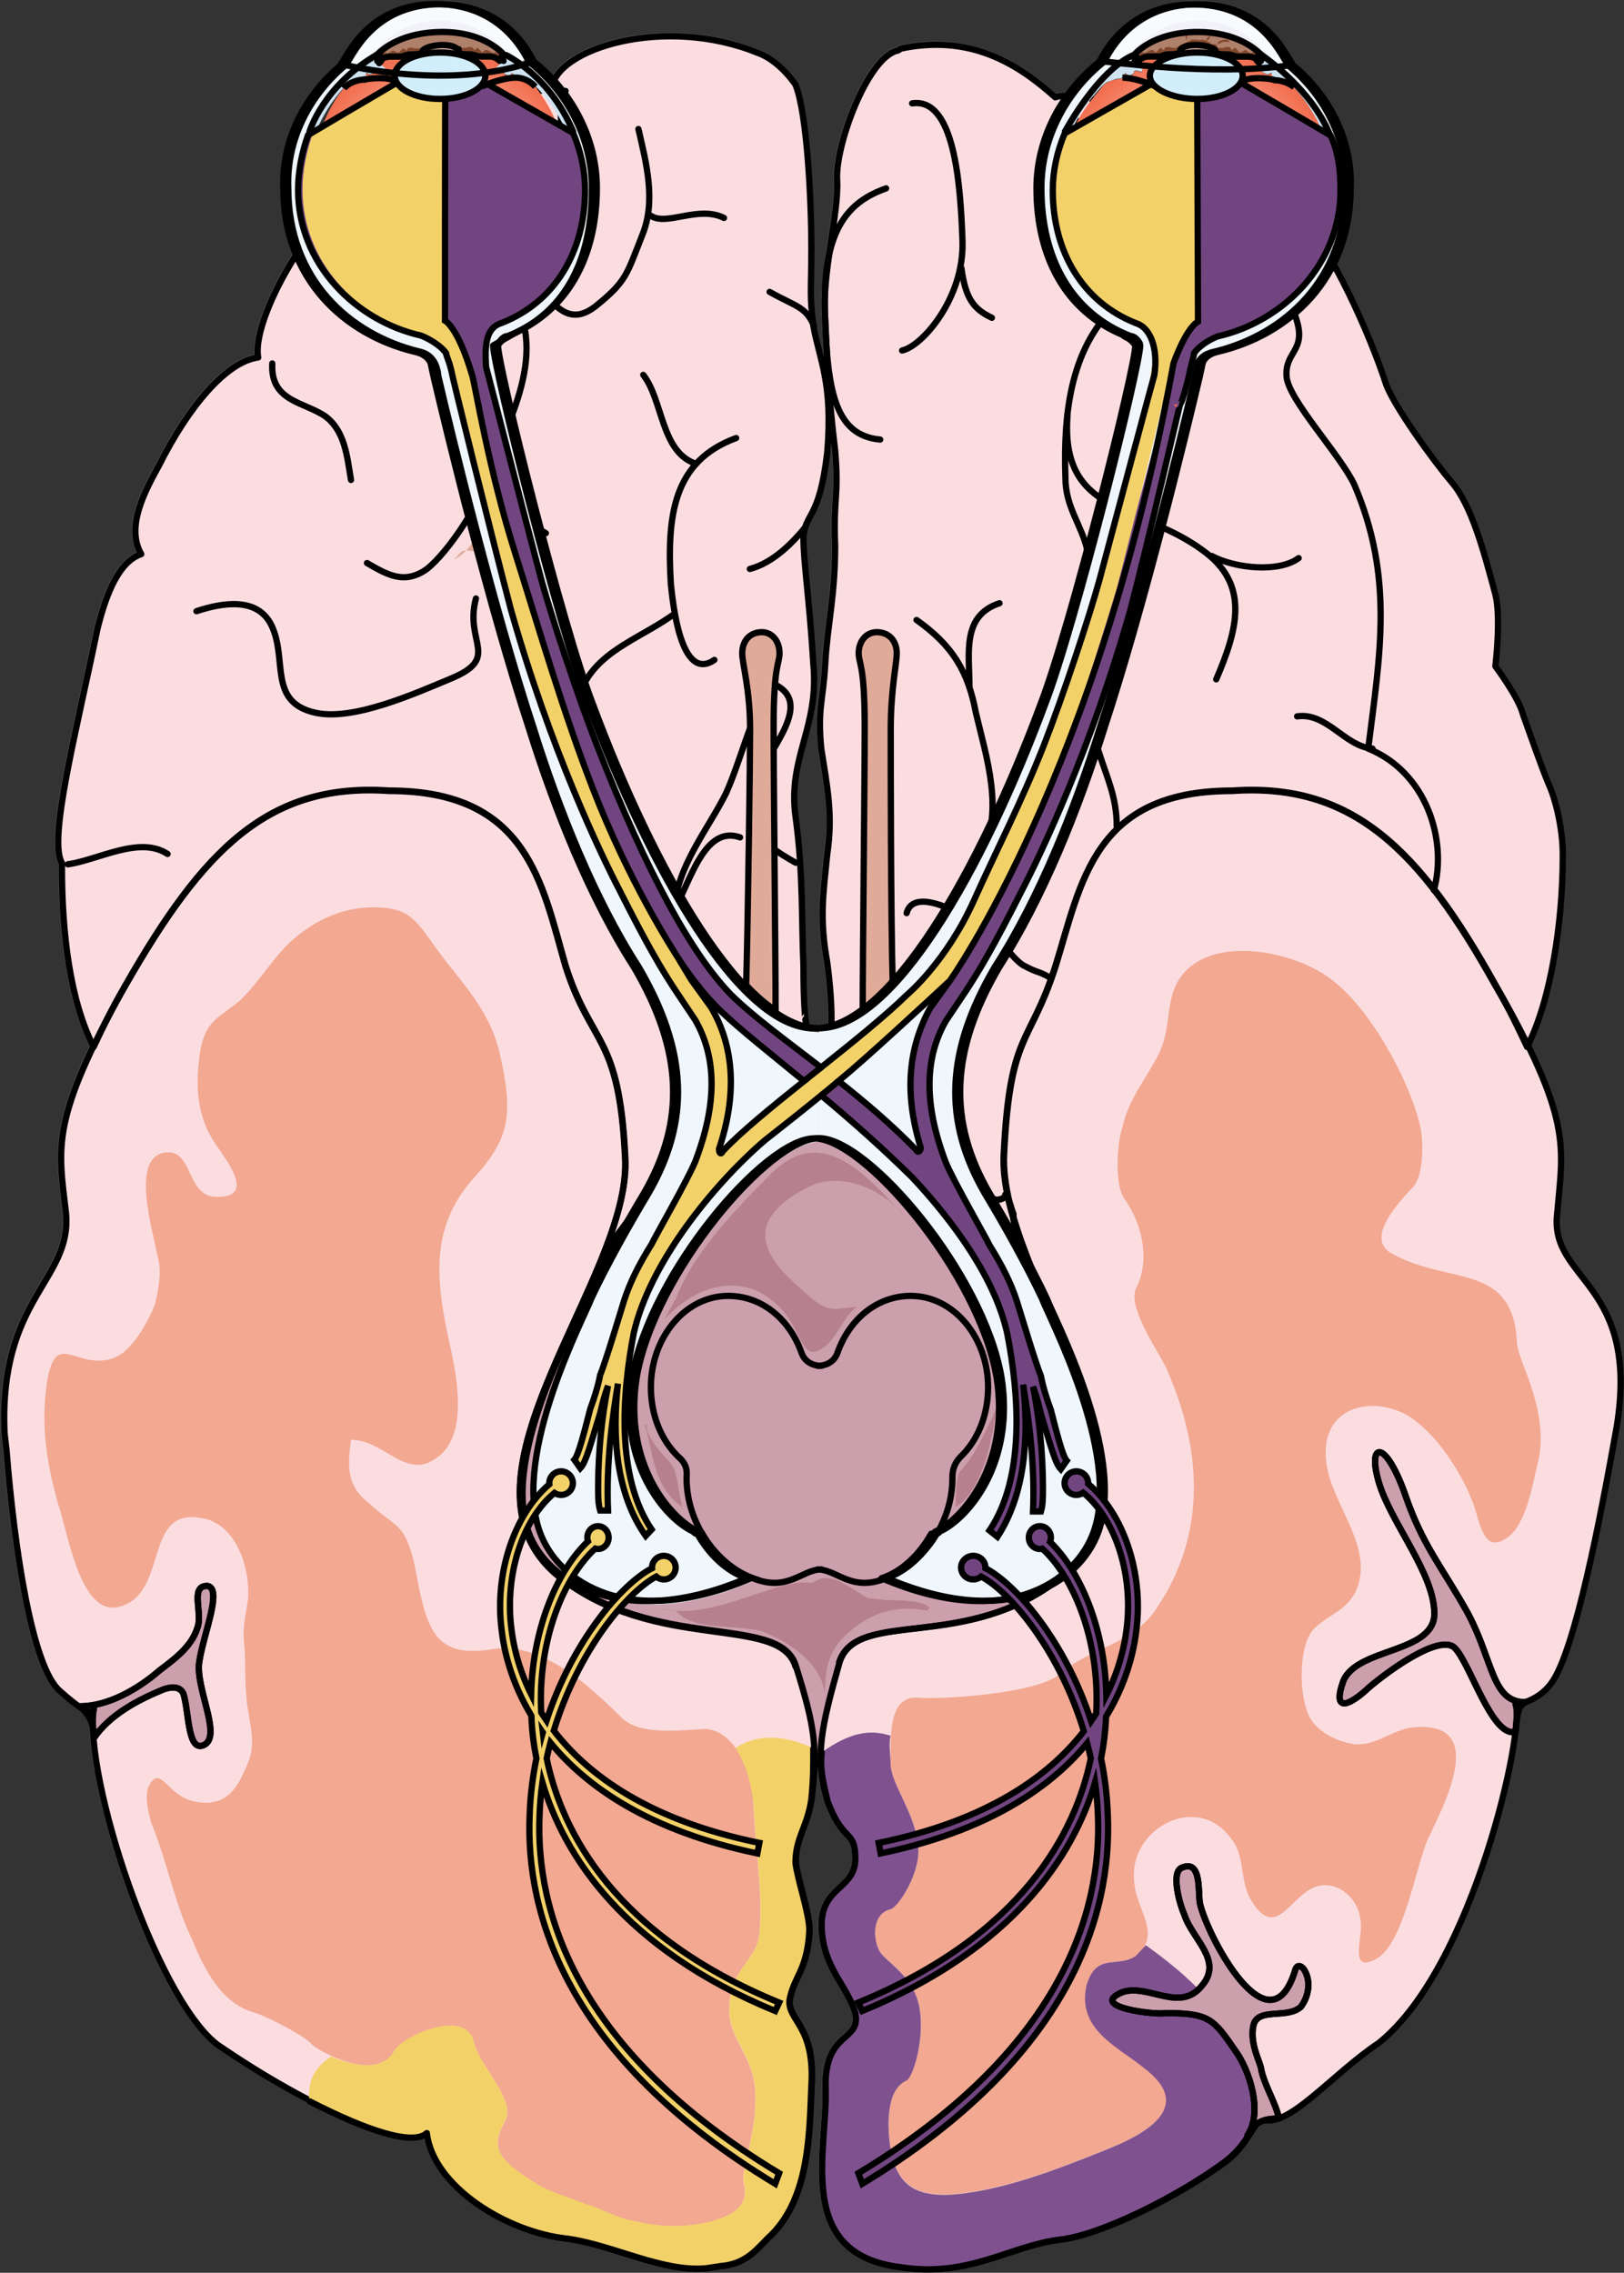 <?xml version="1.0" encoding="utf-8"?>
<!-- Generator: Adobe Illustrator 16.0.0, SVG Export Plug-In . SVG Version: 6.00 Build 0)  -->
<!DOCTYPE svg PUBLIC "-//W3C//DTD SVG 1.1//EN" "http://www.w3.org/Graphics/SVG/1.1/DTD/svg11.dtd">
<svg version="1.1" id="Layer_1" xmlns="http://www.w3.org/2000/svg" xmlns:xlink="http://www.w3.org/1999/xlink" x="0px" y="0px"
	 width="193.988px" height="271.481px" viewBox="0 0 193.988 271.481" enable-background="new 0 0 193.988 271.481"
	 xml:space="preserve">
<rect x="0" y="0" width="193.988" height="271.481" fill="#333333" stroke="none"/>
<g>
	
		<path fill="none" stroke="#58585A" stroke-width="0.75" stroke-linecap="round" stroke-linejoin="round" stroke-miterlimit="10" d="
		M0.732,173.169c0.948,11.868,3.08,26.009,6.396,28.786c4.5,4.041,4.027,2.021,4.027,2.021c-1.185,8.333,7.343,34.342,14.687,40.149
		c11.37,7.828,22.74,12.626,25.109,10.606c0.711,6.313,9.475,11.868,16.818,12.625c5.448,0.758,11.37,4.04,16.582,3.535
		c1.658-0.253,1.658-0.253,1.658-0.253c3.316-0.252,4.5-2.271,6.159-3.787c4.501-4.545,4.501-12.12,4.737-17.676
		c0.474-7.323-2.842-7.828-2.605-10.354c0.474-2.777,2.132-3.535,2.369-8.333c0-2.02-1.421-6.06-1.658-8.08
		c0-3.03,1.421-4.293,1.895-7.575c0.711-6.061,0.474-8.333-1.895-15.908c-1.895-6.313-16.818-1.515-28.425-10.858
		c-13.976-11.615,9.001-35.604,8.053-49.998c-0.71-14.646-4.026-13.13-7.106-22.726c-2.843-9.848-4.501-20.958-21.082-20.958
		c-14.45-1.01-22.267,7.07-31.505,23.231c-9.001,16.161-8.054,19.191-7.106,27.272c0.71,8.08-8.054,10.101-7.344,26.262
		L0.732,173.169L0.732,173.169L0.732,173.169z"/>
	
		<path fill="none" stroke="#58585A" stroke-width="0.75" stroke-linecap="round" stroke-linejoin="round" stroke-miterlimit="10" d="
		M193.059,170.449c-1.894,10.613-4.972,26.786-7.813,30.576c-1.657,2.274-4.262,2.527-4.262,2.527
		c1.184,2.779-4.973,31.335-16.338,40.432c-5.683,3.791-10.892,10.36-13.97,9.098c-1.184,0.758-1.657,3.032-4.262,5.054
		c-5.446,4.043-14.917,8.845-19.889,9.351c-5.92,0.757-10.893,4.548-18.942,3.285l0,0c-12.787-1.518-8.761-13.899-8.998-21.228
		c-0.237-7.076,4.261-5.56,3.551-9.098c-0.947-3.285-3.788-5.307-4.025-10.107c-0.237-5.054,4.025-4.549,4.025-8.339
		c0-3.538-1.421-1.77-3.315-6.823c-1.657-5.307-0.71-9.097,1.42-16.678c2.132-6.571,15.391-1.011,26.757-10.361
		c13.969-11.624-7.814-35.883-7.104-50.287c0.711-14.657,3.078-12.888,6.157-22.49c3.078-9.855,4.498-20.974,21.072-20.974
		c14.443-1.011,22.494,7.076,31.491,23.248c9.234,16.173,8.051,19.206,7.341,27.292
		C185.009,153.012,195.901,153.012,193.059,170.449L193.059,170.449z"/>
	
		<path fill="none" stroke="#58585A" stroke-width="0.75" stroke-linecap="round" stroke-linejoin="round" stroke-miterlimit="10" d="
		M100.187,198.52c2.132-6.568,15.393-1.011,26.761-10.357c13.973-11.621-7.815-35.873-7.104-50.272
		c0.71-14.652,3.079-12.884,6.157-22.483c3.078-9.852,4.5-20.968,21.077-20.968c14.446-1.01,22.498,7.074,31.497,23.241
		c1.658,2.779,2.842,5.306,3.789,7.326c2.842-5.558,4.264-14.905,4.264-22.736c0-0.252,0-0.252,0-0.252
		c0-3.285-0.948-6.821-1.658-8.337c-0.947-2.273-1.896-5.052-3.079-8.336c-0.474-2.021-3.315-5.811-3.315-5.811s0.71-5.81,0-8.589
		c-1.421-5.305-2.842-10.61-5.21-13.389c-2.368-2.779-6.867-9.094-7.814-11.621c-2.132-6.568-6.632-16.167-9.71-19.452
		c-1.896-2.526-7.578-5.81-9.71-7.326c-1.184-0.758-2.605-1.769-4.263-2.526c-0.71-0.505-2.605,2.021-3.315,1.516
		c0.71-2.274-0.711-3.536-1.658-4.042c-1.184-0.504-2.368-1.01-3.553-1.515c-3.078-1.011-5.92-1.515-7.341-1.011
		c-4.5-4.042-10.183-7.578-18.473-5.81c0,0-0.236,0.252-0.473,0.252c-3.553,1.011-7.342,11.368-7.105,15.41
		c0.237,4.042-1.895,11.368-1.42,16.673c0.237,5.558,0.474,9.852,1.184,15.663c0.474,5.558-0.237,5.558,0,11.368
		c0,6.063-0.947,9.6-1.184,14.146c-0.237,4.294-0.948,5.305-0.474,10.105c0.711,4.548,1.421,7.832,0.711,12.631
		c-0.474,4.8-0.948,7.579,0,12.884c0.71,5.305,0.474,7.832,0.474,7.832c-2.842,0.504-2.842,0.504-2.842,0.504
		c-0.237-1.515-0.237-1.515-0.237-1.515s-0.237-1.769-0.237-6.568c-0.237-4.8,0-10.863-0.948-17.683
		c-0.947-7.074,2.842-10.61,2.131-18.189c-0.473-7.831-1.184-12.125-1.184-15.157c0.237-3.032,1.894-2.021,2.842-10.105
		c0.71-8.337-0.948-11.116-1.658-15.157c-0.473-3.79-0.236-4.042-0.236-9.347c0-5.305-0.474-15.915-1.895-19.452
		c-1.421-2.021-3.079-3.284-4.499-3.79C79.347,1.727,66.321,5.77,65.848,10.569c-5.447,0.505-20.13,8.589-21.788,12.125
		C39.087,22.189,29.851,37.6,30.798,42.652c-3.789,0.505-8.289,5.811-11.841,12.884c-1.658,3.031-4.026,7.326-2.131,10.609
		c-3.079,1.011-4.5,6.063-5.21,8.842c-2.605,12.631-5.92,25.262-4.263,28.042c0,0.505,0,0.505,0,0.505
		c0,7.831,0.947,15.915,3.789,21.472c0.947-2.021,2.131-4.547,3.789-7.326c9.236-16.167,17.051-24.251,31.498-23.241
		c16.577,0,18.235,11.116,21.077,20.968c3.078,9.6,6.394,8.084,7.104,22.736c0.947,14.399-22.024,38.398-8.052,50.02
		c11.604,9.347,26.524,4.547,28.418,10.861"/>
	
		<path fill="none" stroke="#58585A" stroke-width="0.75" stroke-linecap="round" stroke-linejoin="round" stroke-miterlimit="10" d="
		M154.441,7.728c-0.712-0.752-3.085-7.273-11.394-7.273c-8.307,0-10.917,6.521-11.154,6.771l0,0"/>
	
		<path fill="none" stroke="#58585A" stroke-width="0.75" stroke-linecap="round" stroke-linejoin="round" stroke-miterlimit="10" d="
		M131.911,7.273L131.911,7.273c-4.491,3.533-7.564,9.087-7.564,15.144c0,8.33,3.546,14.892,10.638,17.669
		c0.474,0,0.946,0.505,1.182,1.009"/>
	
		<path fill="none" stroke="#58585A" stroke-width="0.75" stroke-linecap="round" stroke-linejoin="round" stroke-miterlimit="10" d="
		M143.258,44.459c0.236-1.773,1.187-2.28,2.372-2.533c8.308-2.027,15.665-8.613,15.665-19.506
		c0.237-5.826-2.611-11.146-6.883-14.692"/>
	
		<path fill="none" stroke="#58585A" stroke-width="0.75" stroke-linecap="round" stroke-linejoin="round" stroke-miterlimit="10" d="
		M41.245,7.728c0.709-0.752,3.073-7.273,11.347-7.273c8.274,0,10.874,6.521,11.111,6.771l0,0"/>
	
		<path fill="none" stroke="#58585A" stroke-width="0.75" stroke-linecap="round" stroke-linejoin="round" stroke-miterlimit="10" d="
		M63.684,7.273L63.684,7.273c4.492,3.533,7.565,9.087,7.565,15.144c0,8.33-3.546,14.892-10.638,17.669
		c-0.473,0-0.946,0.505-1.182,1.009"/>
	
		<path fill="none" stroke="#58585A" stroke-width="0.75" stroke-linecap="round" stroke-linejoin="round" stroke-miterlimit="10" d="
		M52.337,44.459c-0.236-1.773-1.181-2.28-2.362-2.533C41.71,39.9,34.389,33.313,34.389,22.42
		c-0.236-5.826,2.598-11.146,6.849-14.692"/>
	<path fill-rule="evenodd" clip-rule="evenodd" fill="#FBDDE0" d="M184.969,93.667c-0.947-2.273-1.896-5.051-3.079-8.334
		c-0.474-2.021-3.315-5.81-3.315-5.81s0.71-5.81,0-8.587c-1.421-5.305-2.842-10.609-5.21-13.387s-6.867-9.093-7.814-11.619
		c-2.132-6.566-6.632-16.165-9.71-19.448c-1.896-2.526-7.578-5.809-9.71-7.325c-1.184-0.758-2.605-1.768-4.263-2.525
		c-0.71-0.505-2.605,2.02-3.315,1.515c0.71-2.273-0.711-3.536-1.658-4.042c-1.184-0.505-2.368-1.01-3.553-1.515
		c-3.078-1.011-5.92-1.515-7.341-1.011C121.5,7.536,115.818,4,107.528,5.769c0,0-0.236,0.252-0.473,0.252
		c-3.553,1.011-7.342,11.367-7.105,15.408c0.237,4.042-1.895,11.366-1.42,16.67c0.237,5.557,0.474,9.851,1.184,15.66
		c0.474,5.557-0.237,5.557,0,11.366c0,6.063-0.947,9.598-1.184,14.145c-0.237,4.294-0.948,5.305-0.474,10.103
		c0.711,4.546,1.421,7.83,0.711,12.629c-0.474,4.799-0.948,7.578,0,12.882c0.71,5.304,0.474,7.83,0.474,7.83
		c-2.842,0.505-2.842,0.505-2.842,0.505c-0.237-1.516-0.237-1.516-0.237-1.516s-0.237-1.768-0.237-6.566
		c-0.237-4.799,0-10.861-0.948-17.681c-0.947-7.072,2.842-10.608,2.131-18.186c-0.473-7.831-1.184-12.124-1.184-15.155
		c0.237-3.031,1.894-2.021,2.842-10.104c0.71-8.335-0.948-11.114-1.658-15.155c-0.473-3.789-0.236-4.042-0.236-9.346
		c0-5.304-0.474-15.913-1.895-19.448c-1.421-2.021-3.079-3.284-4.499-3.789c-11.131-4.547-24.156-0.505-24.629,4.294
		c-5.447,0.505-20.13,8.587-21.788,12.124c-4.973-0.505-14.209,14.902-13.262,19.954c-3.789,0.505-8.289,5.81-11.841,12.882
		c-1.658,3.031-4.026,7.325-2.131,10.609c-3.079,1.01-4.5,6.062-5.21,8.841c-2.605,12.628-5.92,25.257-4.263,28.036
		c0,0.505,0,0.505,0,0.505c0,7.83,0.947,15.913,3.789,21.469c0.947-2.021,2.131-4.546,3.789-7.325
		c9.236-16.165,17.051-24.248,31.498-23.237c16.577,0,18.235,11.114,21.077,20.964c3.078,9.598,5.447,7.83,6.157,22.479
		c0.71,14.397-21.077,38.646-7.105,50.264c11.604,9.346,26.524,4.546,28.418,10.86c2.368,7.579,3.079,7.073,5.21-0.504
		c2.132-6.567,15.393-1.011,26.761-10.356c13.973-11.618-7.815-35.866-7.104-50.264c0.71-14.65,3.079-12.882,6.157-22.479
		c3.078-9.851,4.5-20.964,21.077-20.964c14.446-1.011,22.498,7.072,31.497,23.237c1.658,2.779,2.842,5.304,3.789,7.325
		c2.842-5.557,4.264-14.901,4.264-22.732c0-0.252,0-0.252,0-0.252C186.627,98.719,185.679,95.183,184.969,93.667L184.969,93.667z"/>
	
		<path fill-rule="evenodd" clip-rule="evenodd" fill="#CC9FAD" stroke="#000000" stroke-width="0.75" stroke-linecap="round" stroke-linejoin="round" stroke-miterlimit="10" d="
		M80.584,124.288c1.184,1.515-0.237,11.106-0.71,12.873c-1.184,4.544-6.157,10.097-8.762,13.883
		c-8.525,12.115-14.683,21.455-10.183,37.104c1.184,4.543,4.5,8.077,8.525,10.097c1.658,1.009,3.315,1.767,5.447,2.271
		c1.895,0.504,3.789,2.019,5.684,2.271c1.421,0.505,2.605-0.253,4.263,0c1.895,0.505,3.789,0.758,5.21,1.767
		c1.895,1.263,2.605,3.534,4.5,5.049c1.184,1.01,2.605,1.515,4.026,1.01c1.42-0.506,2.369-2.021,3.79-2.777
		c2.131-1.01,4.499-1.262,6.631-1.515c7.104-1.262,14.682-1.767,20.129-7.319c5.684-5.554,8.525-10.854,8.763-19.436
		c0-3.786-0.474-8.077-1.658-11.61c-1.185-3.534-3.078-5.301-5.21-8.33c-1.421-2.02-2.842-3.534-4.736-5.301
		c-1.658-1.514-3.553-3.281-5.21-4.796c-2.605-2.271-3.789-5.301-6.157-7.572c-2.131-2.524-5.446-4.543-8.052-6.057
		c-2.842-2.02-6.395-4.292-9.946-2.777"/>
	<path fill-rule="evenodd" clip-rule="evenodd" fill="#B7808E" d="M78.886,192.143c5.443,1.27,10.887-2.032,16.093-3.048
		c2.604-0.254,2.84,0.254,5.206,1.016c1.657,0.763,3.787,0.763,5.681,1.017c1.184,0,4.733,0,5.206,1.016
		c-0.237,0-0.237,0-0.237,0.254c-3.785-0.762-7.099,0.254-9.938,3.048c-2.367,2.284-2.367,4.824-2.367,8.125
		c0.474-4.316-4.023-7.364-7.336-8.634c-2.84-1.016-8.52,0-10.413-2.539"/>
	<path fill-rule="evenodd" clip-rule="evenodd" fill="#FBDDE0" d="M0.732,173.169c0.948,11.868,3.08,26.009,6.396,28.786
		c4.5,4.041,4.027,2.021,4.027,2.021c-1.185,8.333,7.343,34.342,14.687,40.149c11.37,7.828,22.74,12.626,25.109,10.606
		c0.711,6.313,9.475,11.868,16.818,12.625c5.448,0.758,11.37,4.04,16.582,3.535c1.658-0.253,1.658-0.253,1.658-0.253
		c3.316-0.252,4.5-2.271,6.159-3.787c4.501-4.545,4.501-12.12,4.737-17.676c0.474-7.323-2.842-7.828-2.605-10.354
		c0.474-2.777,2.132-3.535,2.369-8.333c0-2.02-1.421-6.06-1.658-8.08c0-3.03,1.421-4.293,1.895-7.575
		c0.711-6.061,0.474-8.333-1.895-15.908c-1.895-6.313-16.818-1.515-28.425-10.858c-13.976-11.615,9.001-36.362,8.053-50.755
		c-0.71-14.646-4.026-12.373-7.106-21.969c-2.843-9.848-4.501-20.958-21.082-20.958c-14.45-1.01-22.267,7.07-31.505,23.231
		c-9.001,16.161-8.054,19.191-7.106,27.272c0.71,8.08-8.054,10.101-7.344,26.262L0.732,173.169L0.732,173.169L0.732,173.169z"/>
	<path fill-rule="evenodd" clip-rule="evenodd" fill="#FBDDE0" d="M193.059,170.449c-1.894,10.613-4.972,26.786-7.813,30.576
		c-1.657,2.274-4.262,2.527-4.262,2.527c1.184,2.779-4.973,31.335-16.338,40.432c-5.683,3.791-10.892,10.36-13.97,9.098
		c-1.184,0.758-1.657,3.032-4.262,5.054c-5.446,4.043-14.917,8.845-19.889,9.351c-5.92,0.757-10.893,4.548-18.942,3.285l0,0
		c-12.787-1.518-8.761-13.899-8.998-21.228c-0.237-7.076,4.261-5.56,3.551-9.098c-0.947-3.285-3.788-5.307-4.025-10.107
		c-0.237-5.054,4.025-4.549,4.025-8.339c0-3.538-1.421-1.77-3.315-6.823c-1.657-5.307-0.71-9.097,1.42-16.678
		c2.132-6.571,15.391-1.011,26.757-10.361c13.969-11.624-7.814-35.883-7.104-50.287c0.711-14.657,3.078-12.888,6.157-22.49
		c3.078-9.855,4.498-20.974,21.072-20.974c14.443-1.011,22.494,7.076,31.491,23.248c9.234,16.173,8.051,19.206,7.341,27.292
		C185.009,153.012,195.901,153.012,193.059,170.449L193.059,170.449z"/>
	
		<path fill-rule="evenodd" clip-rule="evenodd" fill="#CC9FAD" stroke="#000000" stroke-width="0.75" stroke-linecap="round" stroke-linejoin="round" stroke-miterlimit="10" d="
		M9.559,203.814c3.324,0,6.885-2.019,9.497-4.29c1.662-1.261,3.798-2.774,4.51-5.046c0.712-1.766-0.95-5.045,1.187-5.045
		c1.899,0.252-0.475,5.803-0.95,9.082c-0.475,3.027,2.612,8.578,0.712,9.84c-2.137,1.262-1.899-3.784-2.611-6.056
		c-0.475-1.009-1.662-0.757-2.374-0.504c-3.086,1.262-6.41,3.027-8.31,5.803C11.221,206.336,10.984,205.076,9.559,203.814
		L9.559,203.814z"/>
	
		<path fill="none" stroke="#000000" stroke-width="0.75" stroke-linecap="round" stroke-linejoin="round" stroke-miterlimit="10" d="
		M9.559,203.814c3.324,0,6.885-2.019,9.497-4.29c1.662-1.261,3.798-2.774,4.51-5.046c0.712-1.766-0.95-5.045,1.187-5.045
		c1.899,0.252-0.475,5.803-0.95,9.082c-0.475,3.027,2.612,8.578,0.712,9.84c-2.137,1.262-1.899-3.784-2.611-6.056
		c-0.475-1.009-1.662-0.757-2.374-0.504c-3.086,1.262-6.41,3.027-8.31,5.803C11.221,206.336,10.984,205.076,9.559,203.814
		L9.559,203.814z"/>
	
		<path fill-rule="evenodd" clip-rule="evenodd" fill="#CC9FAD" stroke="#000000" stroke-width="0.75" stroke-linecap="round" stroke-linejoin="round" stroke-miterlimit="10" d="
		M182.217,203.328c-4.022,0-3.785-4.793-6.861-10.595c-3.075-5.55-5.441-8.073-7.57-14.38c-2.366-6.56-4.494-6.055-3.075-1.262
		c1.42,4.794,6.624,10.849,6.624,15.642s-9.227,4.036-10.883,8.072c-1.42,4.036,0.946,2.775,3.075,0.757
		c2.366-2.019,8.28-6.307,10.173-4.793c1.894,1.766,4.495,10.848,7.334,10.091C181.271,204.589,181.271,203.833,182.217,203.328
		L182.217,203.328z"/>
	
		<path fill="none" stroke="#000000" stroke-width="0.75" stroke-linecap="round" stroke-linejoin="round" stroke-miterlimit="10" d="
		M182.217,203.328c-4.022,0-3.785-4.793-6.861-10.595c-3.075-5.55-5.441-8.073-7.57-14.38c-2.366-6.56-4.494-6.055-3.075-1.262
		c1.42,4.794,6.624,10.849,6.624,15.642s-9.227,4.036-10.883,8.072c-1.42,4.036,0.946,2.775,3.075,0.757
		c2.366-2.019,8.28-6.307,10.173-4.793c1.894,1.766,4.495,10.848,7.334,10.091C181.271,204.589,181.271,203.833,182.217,203.328
		L182.217,203.328z"/>
	<path fill-rule="evenodd" clip-rule="evenodd" fill="#E0AA99" d="M54.247,66.826c2.137-0.989,3.324-3.957,4.036-6.183
		c0.712,1.731,2.849,2.968,4.51,3.71c-1.424-0.495-5.223-0.742-4.748,1.73c-0.949,0-1.899-0.494-2.849-0.247"/>
	
		<path fill="none" stroke="#000000" stroke-width="0.75" stroke-linecap="round" stroke-linejoin="round" stroke-miterlimit="10" d="
		M151.304,33.14c1.664,1.262,2.854,2.776,3.566,5.048c1.189,3.785-1.427,3.785-1.188,6.814c0.238,2.776,6.421,9.338,8.085,12.872
		c4.756,11.104,3.091,20.191,1.665,31.548c6.896,2.776,9.511,10.852,7.847,16.909"/>
	
		<path fill="none" stroke="#000000" stroke-width="0.75" stroke-linecap="round" stroke-linejoin="round" stroke-miterlimit="10" d="
		M163.942,89.42c-3.316-0.257-5.447-4.365-9.001-3.852"/>
	
		<path fill="none" stroke="#000000" stroke-width="0.75" stroke-linecap="round" stroke-linejoin="round" stroke-miterlimit="10" d="
		M127.72,12.683c3.309,5.041-0.237,14.619,2.127,20.164c2.364,5.293,4.019,3.277,8.273,0.756"/>
	
		<path fill="none" stroke="#000000" stroke-width="0.75" stroke-linecap="round" stroke-linejoin="round" stroke-miterlimit="10" d="
		M133.158,36.596c-5.423,5.301-6.129,13.126-5.894,20.447c0,3.534,1.886,5.554,2.593,8.583c0.472,2.776-0.472,7.32-0.472,11.611
		c0,4.797,0.236,8.078,1.886,12.622c0.943,3.029,2.122,5.301,2.122,8.834"/>
	
		<path fill="none" stroke="#000000" stroke-width="0.75" stroke-linecap="round" stroke-linejoin="round" stroke-miterlimit="10" d="
		M125.301,116.696c-1.417-0.763-1.417-0.508-2.834-1.271c-1.181-0.508-2.598-2.795-4.015-3.812
		c-2.125-1.78-9.209-6.101-10.154-2.542"/>
	
		<path fill="none" stroke="#000000" stroke-width="0.75" stroke-linecap="round" stroke-linejoin="round" stroke-miterlimit="10" d="
		M109.481,74.054c4.255,3.028,6.146,6.055,7.091,11.101c1.183,5.046,3.547,12.11,0.474,16.903"/>
	
		<path fill="none" stroke="#000000" stroke-width="0.75" stroke-linecap="round" stroke-linejoin="round" stroke-miterlimit="10" d="
		M119.391,72.054c-4.546,1.5-3.589,6.001-3.589,10.001"/>
	
		<path fill="none" stroke="#000000" stroke-width="0.75" stroke-linecap="round" stroke-linejoin="round" stroke-miterlimit="10" d="
		M95.05,103.052c-4.511-2.524-6.172-4.291-4.511-9.843c0.949-3.533,7.122-9.337,1.662-11.609c-2.612,4.038-3.562,8.833-5.461,13.124
		c-2.136,4.291-5.935,8.833-6.172,13.88c1.899-3.281,3.562-10.095,7.834-8.58"/>
	
		<path fill="none" stroke="#000000" stroke-width="0.75" stroke-linecap="round" stroke-linejoin="round" stroke-miterlimit="10" d="
		M127.521,49.505c-0.947,12.15,8.523,10.631,16.101,16.201c5.683,4.049,4.262,9.365,1.657,15.44"/>
	
		<path fill="none" stroke="#000000" stroke-width="0.75" stroke-linecap="round" stroke-linejoin="round" stroke-miterlimit="10" d="
		M32.524,43.415c-0.235,4.552,3.761,4.552,6.347,6.323c2.351,1.771,2.585,4.806,3.056,7.588"/>
	
		<path fill="none" stroke="#000000" stroke-width="0.75" stroke-linecap="round" stroke-linejoin="round" stroke-miterlimit="10" d="
		M8.104,103.24c3.573-0.493,8.576-3.455,11.911-1.233"/>
	
		<path fill="none" stroke="#000000" stroke-width="0.75" stroke-linecap="round" stroke-linejoin="round" stroke-miterlimit="10" d="
		M67.553,10.864c-1.169,2.758-0.233,5.516,0.468,8.274"/>
	
		<path fill="none" stroke="#000000" stroke-width="0.75" stroke-linecap="round" stroke-linejoin="round" stroke-miterlimit="10" d="
		M76.256,15.411c0.947,4.046,2.13,8.598,0.473,12.645c-1.893,4.804-1.893,5.563-5.679,8.598c-4.733,3.541-6.153-4.046-10.886-5.816
		c-1.893-0.758,0.236,3.541,1.183,5.057c4.496,7.081-2.13,17.197-3.076,20.737c-0.71,3.288-4.733,9.357-7.336,11.38
		c-2.603,1.771-4.496,0.759-7.099-0.758"/>
	
		<path fill="none" stroke="#000000" stroke-width="0.75" stroke-linecap="round" stroke-linejoin="round" stroke-miterlimit="10" d="
		M56.851,71.488c-1.42,5.308,3.078,7.077-3.078,9.604c-4.261,1.77-11.601,5.055-16.099,4.044c-5.682-1.264-3.314-6.318-5.208-10.362
		c-1.657-3.538-5.918-2.78-8.996-1.769"/>
	
		<path fill="none" stroke="#000000" stroke-width="0.75" stroke-linecap="round" stroke-linejoin="round" stroke-miterlimit="10" d="
		M96.207,62.962c-1.422,1.75-3.793,4.251-6.637,5"/>
	
		<path fill="none" stroke="#000000" stroke-width="0.75" stroke-linecap="round" stroke-linejoin="round" stroke-miterlimit="10" d="
		M91.933,34.868c3.116,1.75,4.314,1.75,5.273,4.001"/>
	
		<path fill="none" stroke="#000000" stroke-width="0.75" stroke-linecap="round" stroke-linejoin="round" stroke-miterlimit="10" d="
		M87.933,52.325c-7.564,2.776-8.274,9.338-7.801,17.415c0.237,2.271,1.182,11.861,5.201,9.085"/>
	
		<path fill="none" stroke="#000000" stroke-width="0.75" stroke-linecap="round" stroke-linejoin="round" stroke-miterlimit="10" d="
		M82.932,55.325c-3.983-1.507-3.749-7.534-6.092-10.547"/>
	
		<path fill="none" stroke="#000000" stroke-width="0.75" stroke-linecap="round" stroke-linejoin="round" stroke-miterlimit="10" d="
		M80.295,73.509c-4.964,3.53-11.82,5.043-11.583,13.365"/>
	
		<path fill="none" stroke="#000000" stroke-width="0.75" stroke-linecap="round" stroke-linejoin="round" stroke-miterlimit="10" d="
		M77.75,25.776c1.887,1.272,5.662-1.273,8.729,0.254"/>
	
		<path fill="none" stroke="#000000" stroke-width="0.75" stroke-linecap="round" stroke-linejoin="round" stroke-miterlimit="10" d="
		M58.384,56.598c0,4.053,3.057,4.813,6.819,7.092"/>
	
		<path fill="none" stroke="#000000" stroke-width="0.75" stroke-linecap="round" stroke-linejoin="round" stroke-miterlimit="10" d="
		M45.563,23.503c3.754,0.755,6.57,4.532,7.274,6.546"/>
	
		<path fill="none" stroke="#000000" stroke-width="0.75" stroke-linecap="round" stroke-linejoin="round" stroke-miterlimit="10" d="
		M105.844,22.502c-4.245,1.513-7.546,4.539-7.311,14.372c0.236,9.833,1.179,15.128,6.603,15.633"/>
	
		<path fill="none" stroke="#000000" stroke-width="0.75" stroke-linecap="round" stroke-linejoin="round" stroke-miterlimit="10" d="
		M108.956,12.349c5.051-0.756,5.772,9.588,6.013,16.4c0.24,6.812-4.81,12.615-7.215,13.119"/>
	
		<path fill="none" stroke="#000000" stroke-width="0.75" stroke-linecap="round" stroke-linejoin="round" stroke-miterlimit="10" d="
		M114.845,32.05c0.484,3.597,1.455,4.882,3.637,5.91"/>
	
		<path fill="none" stroke="#000000" stroke-width="0.75" stroke-linecap="round" stroke-linejoin="round" stroke-miterlimit="10" d="
		M144.757,66.417c2.827,1.5,8.01,2,10.366,0.25"/>
	
		<path fill="none" stroke="#000000" stroke-width="0.75" stroke-linecap="round" stroke-linejoin="round" stroke-miterlimit="10" d="
		M0.778,173.214c0.947,11.868,3.079,26.01,6.396,28.787c4.5,4.04,4.027,2.021,4.027,2.021c-1.185,8.332,7.343,34.342,14.687,40.149
		c11.37,7.827,22.74,12.625,25.109,10.605c0.71,6.313,9.475,11.868,16.818,12.626c5.448,0.758,11.371,4.04,16.582,3.535
		c1.658-0.253,1.658-0.253,1.658-0.253c3.316-0.252,4.5-2.272,6.159-3.787c4.501-4.545,4.501-12.121,4.738-17.677
		c0.473-7.322-2.843-7.827-2.606-10.353c0.474-2.777,2.132-3.535,2.369-8.333c0-2.02-1.421-6.061-1.658-8.081
		c0-3.029,1.421-4.292,1.895-7.575c0.71-6.061,0.473-8.332-1.895-15.908c-1.896-6.313-16.818-1.515-28.425-10.857
		c-13.976-11.616,9.001-35.604,8.054-49.998c-0.711-14.646-4.027-13.131-7.106-22.727c-2.843-9.848-4.5-20.959-21.082-20.959
		c-14.45-1.009-22.267,7.071-31.505,23.232c-9.001,16.161-8.054,19.191-7.106,27.272c0.71,8.079-8.054,10.1-7.343,26.261
		L0.778,173.214L0.778,173.214L0.778,173.214z"/>
	
		<path fill="none" stroke="#000000" stroke-width="0.75" stroke-linecap="round" stroke-linejoin="round" stroke-miterlimit="10" d="
		M193.105,170.494c-1.894,10.613-4.973,26.786-7.814,30.577c-1.657,2.274-4.262,2.526-4.262,2.526
		c1.184,2.78-4.972,31.335-16.337,40.433c-5.683,3.79-10.892,10.36-13.97,9.097c-1.184,0.759-1.657,3.032-4.263,5.055
		c-5.445,4.043-14.917,8.844-19.889,9.35c-5.919,0.758-10.892,4.549-18.942,3.285l0,0c-12.786-1.517-8.761-13.898-8.998-21.227
		c-0.237-7.076,4.262-5.56,3.551-9.098c-0.947-3.285-3.788-5.307-4.025-10.107c-0.237-5.055,4.025-4.55,4.025-8.34
		c0-3.537-1.42-1.769-3.314-6.823c-1.657-5.307-0.71-9.097,1.421-16.678c2.131-6.57,15.391-1.011,26.756-10.36
		c13.97-11.624-7.813-35.884-7.104-50.287c0.711-14.657,3.078-12.888,6.156-22.491c3.078-9.855,4.499-20.974,21.072-20.974
		c14.444-1.011,22.494,7.075,31.492,23.248c9.233,16.173,8.05,19.206,7.34,27.292C185.054,153.058,195.947,153.058,193.105,170.494
		L193.105,170.494z"/>
	<path fill="#F2A891" d="M58.977,196.967c-7.336,1.263-8.046-2.523-9.466-10.096c-1.184-5.048-2.13-4.29-5.443-7.319
		c-2.603-2.019-2.603-4.29-2.129-7.572c4.022,0,6.625,5.048,10.412,2.02c3.313-2.523,2.367-8.581,1.657-12.114
		c-1.657-7.572-3.313-14.892,2.84-21.454c4.023-4.543,4.496-7.32,2.84-14.639c-1.184-5.047-4.26-8.077-7.1-11.862
		c-2.84-3.786-3.313-5.553-8.046-5.553c-3.549,0-6.862,1.515-9.465,3.786c-2.366,2.019-4.023,5.047-6.389,7.319
		c-2.367,2.02-4.023,2.271-4.733,5.806c-0.71,4.543-0.474,8.329,2.13,11.862c1.183,1.767,4.496,6.058-0.474,5.806
		c-3.313-0.253-2.603-5.553-5.679-5.301c-4.497,0.253-1.657,9.339-1.184,12.115c0.474,1.515,0.474,3.029-0.236,6.058
		c-0.71,1.767-1.893,3.786-2.84,4.795c-1.657,2.02-3.787,2.271-6.153,1.515s-3.076-0.757-3.786,2.271
		c-0.947,5.3-0.237,10.096,1.183,15.144c1.183,3.281,2.603,13.63,7.336,12.367c5.916-1.514,2.84-11.862,9.703-10.6
		c4.023,0.504,5.916,5.552,5.679,9.591c-0.236,2.019-0.71,3.28-0.473,5.3c0.237,2.776,0,5.301,0.473,8.077
		c0.474,3.028,0.947,4.543-0.473,7.318c-1.183,2.777-2.84,4.291-6.153,3.534c-2.84-0.757-3.55-3.534-4.733-2.523
		c-0.947,1.009-0.947,2.271-0.237,5.048c1.894,4.543,2.84,9.844,4.97,14.134c1.42,3.533,3.55,7.572,7.336,8.581
		c1.657,0.505,6.39,3.029,6.863,3.786c0.71,0.757,7.809,4.796,9.938,0.757c1.183-1.767,8.52-5.048,9.466-1.009
		c0.71,3.028,4.97,6.814,3.787,9.338c-0.947,1.768-1.42,3.028-0.237,4.543c0.947,1.263,3.076,2.524,4.26,3.282
		c1.893,1.009,3.786,1.514,5.679,2.271c1.893,0.504,3.787,1.767,5.917,2.019c2.839,0.757,6.862,0.757,9.702-0.252
		c2.367-0.758,3.787-2.02,3.077-4.543c-0.237-1.263,1.419-5.553,1.419-9.592c0.237-5.553-3.549-7.319-3.076-11.609
		c0.237-4.291,3.313-5.301,3.55-8.33c0.473-4.795-0.474-10.348-0.71-15.648c-0.237-4.29-2.603-9.338-6.389-8.833
		c-3.786,0.252-7.572,0.504-9.466-1.515C71.992,203.025,65.366,195.958,58.977,196.967L58.977,196.967z"/>
	<path fill="#F2A891" d="M126.509,200.006c3.788-3.282,8.76-3.535,11.601-7.827c6.156-9.09,5.446-19.19,1.185-28.785
		c-0.947-2.021-4.735-7.323-3.552-9.596c1.657-3.283,0.71-7.575-1.421-10.604c-1.184-1.516-0.947-6.566-0.236-8.586
		c0.71-3.282,2.841-5.807,4.262-8.584s0.947-5.303,1.895-7.828c2.604-6.818,13.732-5.05,18.704-1.263
		c4.498,3.283,9.234,11.615,10.654,17.423c0.474,1.768,0.474,5.808-0.71,7.323c-1.895,2.02-5.919,6.313-2.604,8.08
		c6.866,3.788,14.443,1.011,14.916,10.605c0,2.02,3.789,7.827,2.605,13.888c-0.711,2.777-1.421,8.08-4.025,9.595
		c-2.842,1.768-3.078-2.777-4.025-4.798c-1.184-3.029-3.788-7.069-6.393-9.09c-4.025-3.535-12.075-2.777-10.892,5.051
		c0.71,4.797,5.683,9.847,3.552,14.897c-1.185,2.524-3.078,2.778-4.972,4.545c-1.895,1.768-1.895,7.323-0.947,9.848
		c0.71,2.525,3.788,3.788,5.682,4.04c2.604,0.253,4.499-1.768,7.104-2.02c8.997-0.758,3.552,9.342,1.657,13.383
		c-1.421,3.282-2.841,12.12-5.919,14.141c-3.789,2.272-1.657-2.778-2.131-4.546c-0.237-2.525-2.604-4.545-4.972-4.039
		c-3.315,0.757-4.973,6.817-8.051,1.768c-1.42-2.273-0.71-5.304-2.367-7.323c-4.025-5.808-12.549-1.263-11.602,5.303
		c0.236,3.029,3.314,6.06,0.236,8.585c-2.131,1.515-4.735-0.505-5.919,3.535c-1.185,5.303,3.788,7.322,6.866,9.848
		c6.393,4.798-0.237,8.08-4.735,9.848c-5.682,2.272-12.785,5.05-18.941,5.303c-3.788,0-5.919-1.263-6.63-5.555
		c-0.474-2.777-0.474-7.07,1.895-8.081c0.947-0.505,2.368-5.808,1.421-9.343s-4.262-5.05-4.735-6.313
		c-0.711-1.515-0.711-4.292,1.42-4.798c0.947-0.252,3.552-4.292,3.315-7.322c-0.237-4.04-3.315-7.575-3.315-10.101
		c0-3.534-0.236-8.08,3.315-7.827C112.54,203.037,123.905,202.28,126.509,200.006L126.509,200.006z"/>
	
		<path fill="none" stroke="#000000" stroke-width="0.75" stroke-linecap="round" stroke-linejoin="round" stroke-miterlimit="10" d="
		M100.232,198.565c2.132-6.568,15.394-1.01,26.761-10.357c13.973-11.62-7.814-35.872-7.104-50.271
		c0.723-14.891,3.102-12.954,6.158-22.483c3.078-9.853,4.499-20.968,21.077-20.968c14.445-1.011,22.497,7.074,31.497,23.241
		c1.657,2.779,2.842,5.305,3.789,7.327c2.842-5.558,4.263-14.905,4.263-22.736c0-0.253,0-0.253,0-0.253
		c0-3.284-0.947-6.82-1.658-8.336c-0.947-2.273-1.895-5.053-3.078-8.336c-0.474-2.021-3.315-5.811-3.315-5.811s0.71-5.81,0-8.589
		c-1.421-5.305-2.842-10.61-5.211-13.39c-2.367-2.778-6.867-9.094-7.814-11.62c-2.132-6.568-6.631-16.168-9.71-19.452
		c-1.895-2.526-7.578-5.811-9.709-7.327c-1.185-0.758-2.605-1.768-4.264-2.526c-0.71-0.505-2.604,2.021-3.315,1.516
		c0.711-2.274-0.71-3.537-1.657-4.042c-1.184-0.505-2.368-1.011-3.553-1.515c-3.078-1.011-5.921-1.516-7.341-1.011
		c-4.5-4.042-10.184-7.579-18.473-5.811c0,0-0.237,0.253-0.474,0.253c-3.553,1.01-7.342,11.368-7.104,15.41
		c0.236,4.042-1.895,11.368-1.421,16.673c0.237,5.557,0.474,9.852,1.184,15.662c0.474,5.558-0.237,5.558,0,11.368
		c0,6.063-0.947,9.6-1.184,14.147c-0.237,4.294-0.947,5.305-0.474,10.105c0.71,4.547,1.42,7.832,0.71,12.63
		c-0.474,4.801-0.947,7.579,0,12.884c0.71,5.305,0.474,7.831,0.474,7.831c-2.842,0.505-2.842,0.505-2.842,0.505
		c-0.237-1.516-0.237-1.516-0.237-1.516S95.97,120,95.97,115.2c-0.237-4.799,0-10.863-0.947-17.684
		c-0.947-7.073,2.842-10.61,2.131-18.188c-0.474-7.831-1.184-12.126-1.184-15.157c0.237-3.032,1.895-2.021,2.842-10.106
		c0.71-8.336-0.947-11.115-1.658-15.157c-0.474-3.789-0.237-4.042-0.237-9.347c0-5.305-0.474-15.916-1.895-19.451
		c-1.421-2.021-3.079-3.285-4.5-3.79c-11.131-4.547-24.156-0.505-24.629,4.294c-5.447,0.505-20.13,8.589-21.788,12.126
		c-4.973-0.505-14.209,14.905-13.262,19.958c-3.789,0.505-8.289,5.81-11.841,12.883c-1.658,3.031-4.026,7.326-2.131,10.61
		c-3.079,1.01-4.5,6.063-5.21,8.841c-2.605,12.632-5.92,25.262-4.263,28.041c0,0.505,0,0.505,0,0.505
		c0,7.832,0.948,15.915,3.79,21.473c0.947-2.021,2.131-4.547,3.789-7.327c9.236-16.167,17.051-24.251,31.498-23.241
		c16.577,0,18.235,11.115,21.077,20.968c3.079,9.6,6.395,8.083,7.104,22.736c0.948,14.399-22.024,38.398-8.052,50.019
		c11.604,9.348,26.524,4.547,28.419,10.862"/>
	
		<path fill="none" stroke="#000000" stroke-width="0.75" stroke-linecap="round" stroke-linejoin="round" stroke-miterlimit="10" d="
		M118.664,143.208c0.476,0.255,1.427,0,1.427-0.51c0.476,0.51,0.714,1.783,0.951,2.292c0,1.018,0.238,2.037,0.714,2.801"/>
	
		<path fill="none" stroke="#000000" stroke-width="0.75" stroke-linecap="round" stroke-linejoin="round" stroke-miterlimit="10" d="
		M118.664,143.208c0.476,0.255,1.427,0,1.427-0.51c0.476,0.51,0.714,1.783,0.951,2.292c0,1.018,0.238,2.037,0.714,2.801"/>
	<path fill-rule="evenodd" clip-rule="evenodd" fill="#B7808E" d="M96.343,189.895c2.616-3.781,6.183,1.261,9.274,1.765"/>
	<path fill-rule="evenodd" clip-rule="evenodd" fill="#B7808E" d="M80.763,155.077c2.133-5.558,7.109-10.61,11.375-14.906
		c6.162-6.063,11.375,0.253,16.115,5.307c-2.606-3.285-7.109-5.307-10.902-4.043c-2.37,1.011-6.161,3.284-5.924,6.316
		c0.237,3.031,3.317,5.305,5.213,7.074c2.371,2.021,2.844,1.516,5.688,1.263c-1.658,1.264-2.607,4.296-4.266,5.054
		c-2.37,1.515-2.37-2.527-4.977-5.054c-4.029-4.042-9.479-3.032-13.746,1.517"/>
	<path fill-rule="evenodd" clip-rule="evenodd" fill="#B7808E" d="M118.606,169.19c-1.17,2.267-1.871,4.03-3.273,5.794
		c-0.702,1.008-0.702,0.504-0.936,1.512c-0.234,1.008-0.234,2.519-0.234,3.526c3.273-2.015,4.443-8.565,4.91-12.092"/>
	<path fill-rule="evenodd" clip-rule="evenodd" fill="#B7808E" d="M76.977,170.204c0.957,2.014,0.718,7.301,4.546,9.818
		c-0.478-1.511-0.478-4.028-1.435-5.288c-0.958-1.006-2.872-3.021-2.872-4.53"/>
	<path fill-rule="evenodd" clip-rule="evenodd" fill="#EFF6FC" d="M97.843,136.26c5.918,0,19.651,16.164,21.782,28.539
		c1.657,10.355-4.025,16.921-7.34,18.437c-0.237,0.253-0.237,0.253-0.474,0.253c-1.421,2.525-3.552,4.546-5.92,5.304l0,0
		c14.68,6.313,23.204,0.505,25.335-5.557c3.314-9.345-5.446-25.761-6.156-27.78c-1.895-4.042-4.735-9.093-6.866-12.629
		c-4.973-8.586-4.735-16.92,1.184-27.023c5.209-8.081,9.471-18.688,12.549-28.539c4.735-14.396,9.706-34.853,11.127-41.925
		c0.947-3.283,0.947-3.283,0.947-3.283c0.236-0.252,0.236-0.252,0.236-0.252c0.237-0.505,0.237-0.505,0.237-0.505
		c-1.184-1.263-1.184-1.263-1.184-1.263c-4.971-1.768-4.971-1.768-4.971-1.768c-2.604,0.505-2.604,0.505-2.604,0.505
		c-1.185,0.504-1.185,0.504-1.185,0.504s-0.474,0.758,0.474,1.263c0.711,0.252,1.184,1.01,1.184,1.01
		c0,2.526-7.813,33.843-11.364,42.935c-7.34,19.7-17.995,38.641-26.991,38.641"/>
	<path fill-rule="evenodd" clip-rule="evenodd" fill="#EFF6FC" d="M97.843,136.396c-5.919,0-19.651,16.165-21.782,28.54
		c-1.657,10.354,4.025,16.921,7.339,18.437c0.237,0.253,0.237,0.253,0.474,0.253c1.421,2.525,3.552,4.546,5.919,5.304l0,0
		c-14.679,6.313-23.203,0.504-25.333-5.557c-3.314-9.345,5.446-25.762,6.156-27.781c1.894-4.041,4.735-9.092,6.866-12.628
		c4.972-8.587,4.735-16.921-1.184-27.024c-5.209-8.082-9.471-18.689-12.549-28.539c-4.735-14.396-9.47-34.853-11.128-41.925
		c-0.946-3.283-0.946-3.283-0.946-3.283c-0.237-0.252-0.237-0.252-0.237-0.252c-0.237-0.505-0.237-0.505-0.237-0.505
		c1.184-1.263,1.184-1.263,1.184-1.263c4.972-1.768,4.972-1.768,4.972-1.768c2.604,0.505,2.604,0.505,2.604,0.505
		c1.184,0.504,1.184,0.504,1.184,0.504s0.474,0.758-0.474,1.263c-0.71,0.252-1.184,1.01-1.184,1.01
		c0,2.526,7.813,33.843,11.364,42.935c7.34,19.7,17.994,38.641,26.991,38.641"/>
	<path fill-rule="evenodd" clip-rule="evenodd" fill="#714580" d="M109.437,137.354c0.237,0.505,0.711,0,0.474-0.506
		c-1.894-6.313-1.42-11.616,1.184-16.415c2.366-3.283,2.366-3.283,2.366-3.283c0.187-0.312,0.372-0.62,0.56-0.932
		c1.486-2.462,3.099-5.081,5.83-10.686c1.893-3.535,8.282-16.414,12.778-33.334c2.13-7.577,4.733-16.92,6.39-23.486
		c0.473-1.768,0.71-3.283,1.184-4.546c1.42,0.757,1.42,0.757,1.42,0.757c-1.42,5.809-4.023,18.184-6.626,28.033
		c-4.733,16.667-10.649,29.042-13.016,33.587c-3.313,6.566-4.97,9.344-6.626,11.869c-2.366,3.536-2.366,3.536-2.366,3.536
		c-2.604,4.545-2.604,10.102,0,16.92c0.946,2.272,4.732,8.839,5.206,9.849c1.42,2.273,2.603,4.546,3.313,6.819
		c0.474,1.516,2.13,7.07,2.84,8.839c0.236,1.263,0.71,2.777,1.184,4.04c0.709,2.778,1.419,5.556,1.893,6.062
		c-0.71,1.01-0.71,1.01-0.71,1.01c-0.71-0.758-1.183-2.777-2.366-6.566c-0.236-1.01-0.474-2.021-0.947-3.282
		c0.711,3.535,1.184,7.828,1.184,12.122c0,1.01,0,2.02-0.236,2.777c-0.947,0-0.947,0-0.947,0c0.237-5.556-0.473-10.859-1.183-15.152
		c0.71,6.314,0.236,13.132-3.076,18.183c-0.946-0.758-0.946-0.758-0.946-0.758c4.259-6.313,3.549-16.162,2.129-23.486
		c-1.42-6.565-6.389-13.384-11.359-18.688c-9.465-9.344-18.221-15.404-22.954-19.95c-5.206-5.051-10.885-15.153-16.802-30.557
		c-2.366-6.061-5.443-15.91-6.626-19.951c-2.367-9.091-4.97-19.698-6.153-25.254c1.42-1.01,1.42-1.01,1.42-1.01
		c1.183,5.808,4.496,16.668,6.863,25.507c1.183,4.293,4.26,13.637,6.626,19.698c5.916,15.152,11.359,25.001,16.092,29.799
		C92.635,123.969,101.865,129.525,109.437,137.354L109.437,137.354z"/>
	<path fill="none" stroke="#000000" stroke-width="0.75" stroke-miterlimit="8" d="M97.843,135.951
		c5.919,0,19.652,16.165,21.783,28.54c1.657,10.354-4.025,16.921-7.34,18.436c-0.237,0.254-0.237,0.254-0.474,0.254
		c-1.421,2.524-3.551,4.546-5.919,5.304l0,0c14.679,6.313,23.202,0.504,25.333-5.558c3.315-9.344-5.445-25.761-6.155-27.78
		c-1.895-4.042-4.735-9.092-6.866-12.628c-4.973-8.587-4.735-16.921,1.184-27.024c5.209-8.082,9.471-18.689,12.548-28.539
		c4.736-14.396,9.708-34.853,11.365-41.925c0.711-3.283,0.711-3.283,0.711-3.283c0.236-0.252,0.236-0.252,0.236-0.252
		c0.237-0.505,0.237-0.505,0.237-0.505c-1.185-1.263-1.185-1.263-1.185-1.263c-4.972-1.768-4.972-1.768-4.972-1.768
		c-2.604,0.505-2.604,0.505-2.604,0.505c-1.184,0.504-1.184,0.504-1.184,0.504s-0.474,0.758,0.473,1.263
		c0.711,0.252,1.185,1.01,1.185,1.01c0,2.526-7.813,33.843-11.364,42.935c-7.34,19.699-17.994,38.641-26.992,38.641"/>
	<path fill-rule="evenodd" clip-rule="evenodd" fill="#E0AA99" d="M103.003,120.651c1.196-0.758,2.394-1.767,3.59-3.029
		c-0.24-8.583-0.24-26.759-0.24-30.546c0-4.796,0.719-7.826,0.719-9.088c0-1.514-0.957-2.524-2.393-2.524
		c-1.196,0-2.153,1.01-2.153,2.524c0,1.262,0.718,1.262,0.718,8.836C103.244,93.387,103.003,114.845,103.003,120.651
		L103.003,120.651z"/>
	<path fill="none" stroke="#000000" stroke-width="0.75" stroke-miterlimit="8" d="M103.049,120.696
		c1.196-0.757,2.393-1.767,3.589-3.029c-0.239-8.583-0.239-26.759-0.239-30.546c0-4.796,0.718-7.825,0.718-9.087
		c0-1.515-0.956-2.524-2.393-2.524c-1.196,0-2.153,1.01-2.153,2.524c0,1.262,0.718,1.262,0.718,8.835
		C103.289,93.433,103.049,114.89,103.049,120.696L103.049,120.696z"/>
	<path fill-rule="evenodd" clip-rule="evenodd" fill="#EFF6FC" d="M143.262,44.479c0.237-1.771,1.187-2.278,2.373-2.531
		c8.305-2.024,15.66-8.605,15.66-19.489c0.237-5.821-2.61-11.136-6.881-14.68l0,0c0.237,0.253,0,0.253-0.475,0.253
		c-0.237,0-0.237-0.506-0.949-0.759c-0.475,0-0.712,0.253-0.712,0c-0.237,0-0.237,0-0.237,0c4.746,3.543,8.067,9.365,8.067,15.439
		c0,8.859-6.881,15.693-14.711,17.464c-0.712,0.253-2.136,1.012-2.848,2.024c0,0.254-0.237,1.013-0.475,2.025
		C142.076,44.732,143.025,43.72,143.262,44.479L143.262,44.479z"/>
	<path fill-rule="evenodd" clip-rule="evenodd" fill="#EFF6FC" d="M135.676,38.622c-6.373-2.524-9.914-8.582-9.914-15.901
		c0-6.058,3.305-11.864,8.025-15.145l0,0c-0.236,0,0-0.758-1.18,0c-0.473,0.252-1.181,0-0.708-0.253l0,0
		c-4.485,3.534-7.554,9.087-7.554,15.145c0,8.33,3.541,14.892,10.622,17.668C136.621,40.642,136.621,38.875,135.676,38.622
		L135.676,38.622z"/>
	<path fill-rule="evenodd" clip-rule="evenodd" fill="#EFF6FC" d="M143.025,44.479c0.475-1.771,1.424-2.278,2.61-2.531
		c8.305-2.024,15.66-8.605,15.66-19.489c0.237-5.821-2.61-11.136-6.881-14.68l0,0c0.237,0.253,0,0.253-0.475,0.253
		c-0.237,0-0.237-0.506-0.949-0.759c-0.475,0-0.712,0.253-0.712,0c-0.237,0-0.237,0-0.237,0c4.746,3.543,8.067,9.365,8.067,15.439
		c0,8.859-6.881,15.693-14.711,17.464c-0.712,0.253-2.136,1.012-2.848,2.024c0,0.254-0.237,1.013-0.475,2.025
		C142.076,44.732,143.025,43.72,143.025,44.479L143.025,44.479z"/>
	<path fill-rule="evenodd" clip-rule="evenodd" fill="#EFF6FC" d="M135.676,38.622c-6.373-2.524-9.914-8.582-9.914-15.901
		c0-6.058,3.305-11.864,8.025-15.145l0,0c-0.236,0,0-0.758-1.18,0c-0.473,0.252-1.181,0-0.708-0.253l0,0
		c-4.485,3.534-7.554,9.087-7.554,15.145c0,8.33,3.541,14.892,10.622,17.668C136.621,40.642,136.621,38.875,135.676,38.622
		L135.676,38.622z"/>
	<path fill-rule="evenodd" clip-rule="evenodd" fill="#F7FBFE" d="M154.441,7.728c-0.712-0.752-3.085-7.273-11.394-7.273
		c-8.307,0-10.917,6.521-11.154,6.771l0,0"/>
	<path fill-rule="evenodd" clip-rule="evenodd" fill="#F2F1F8" d="M134.075,7.273c1.896-2.029,4.5-4.819,9.001-4.819l0,0
		c4.501,0,7.106,2.537,9.001,4.819"/>
	<radialGradient id="SVGID_1_" cx="142.94" cy="22.366" r="15.934" gradientUnits="userSpaceOnUse">
		<stop  offset="0.432" style="stop-color:#FABDA7"/>
		<stop  offset="1" style="stop-color:#F27052"/>
	</radialGradient>
	<path fill-rule="evenodd" clip-rule="evenodd" fill="url(#SVGID_1_)" d="M133.095,35.354c2.847,2.023,6.167,3.034,9.015,3.034
		c0.711,0,1.423,0,2.135-0.252c0.711,0,1.423,0.505,1.897,0.252c0.712,0,1.187-0.758,1.897-1.011
		c0.949-0.253,1.661-0.506,2.609-1.012c4.507-2.528,8.065-8.092,8.065-13.402c0-4.299-1.661-9.862-4.507-12.896l0,0
		c-0.475-0.253-0.475-0.253-1.187-0.506c-0.712-0.253-0.712,0-0.948-0.253c-0.237-0.253,0-0.758-0.237-0.506
		c-0.238,0-0.238,0.253-0.712,0c-0.475-0.252-0.475-0.252-0.475-0.505c-0.475-0.253-0.712,0.505-0.948,0
		c-0.238-0.253,0.474-0.253,0.474-0.759c0-0.506-0.474-0.759-1.186-0.759c-0.475,0-0.949,0-1.187,0s-0.712-0.252-1.186-0.252
		c-0.475,0-0.949,0-1.187-0.253c0,0.253,0,0.253,0,0.253c1.898,0.505,3.321,1.265,3.321,2.528c0,1.518-2.609,2.782-5.693,2.782l0,0
		l0,0l0,0c-3.084,0-5.692-1.264-5.692-2.782c0-1.264,1.423-2.276,3.32-2.528c0-0.253,0-0.253,0-0.253
		c-0.237,0.253-0.712,0.253-1.187,0.253c-0.474,0-0.711,0.252-1.186,0.252c-0.237,0-0.712,0-1.187,0
		c-0.712,0-1.186,0.253-1.186,0.759c0,0.505,0.712,0.505,0.474,1.012c-0.236,0.252-0.474-0.253-0.948,0c0,0.252,0,0.252-0.475,0.505
		s-0.237,0-0.475-0.253c-0.236,0-0.236,0.253-0.475,0.506c-0.236,0.253-0.236,0-0.948,0.253c-0.475,0-0.712,0.253-1.187,0.506
		c-2.609,3.034-4.744,8.597-4.744,12.896S129.537,32.319,133.095,35.354L133.095,35.354z"/>
	<path fill-rule="evenodd" clip-rule="evenodd" fill="#D5AC9E" stroke="#000000" stroke-width="0.75" stroke-miterlimit="10" d="
		M146.077,5.8c-1.182-1.018-4.965-1.527-5.91,0.255c-1.183,2.036,4.964,1.272,5.91,0.509"/>
	<path fill-rule="evenodd" clip-rule="evenodd" fill="#F2F1F8" d="M139.257,4.273c-0.236,0.252-1.182,0.252-1.892,0.504
		c-0.473,0.253-0.945,0.253-1.182,0.758c-0.236,0-0.473,0.253-0.473,0.505c0,0.505,1.654-0.505,1.892-0.505"/>
	<path fill-rule="evenodd" clip-rule="evenodd" fill="#CEE2F0" d="M135.459,6.469L135.459,6.469
		c-0.714,0.253-1.188,0.507-1.664,1.013l0,0c0,0,0,0-0.238,0c0,0.254-0.237,0.254-0.476,0.508c-0.238,0-0.238,0.253-0.238,0.253
		c-0.237,0-0.237,0-0.237,0.253c-0.238,0-0.238,0-0.476,0.254c0,0,0,0,0,0.253c-0.237,0-0.237,0-0.237,0
		c-0.238,0.254-0.476,0.254-0.476,0.507c-0.238,0-0.238,0.253-0.238,0.253l0,0c0,0-0.238,0-0.238,0.254l0,0
		c-0.713,0.76-1.426,1.773-2.14,2.534c0,0.253,0,0.253,0,0.253c-0.238,0.253-0.238,0.506-0.476,0.506c0,0.254,0,0.254,0,0.254
		c-0.476,0.76-0.713,1.267-1.188,2.026v0.254c-0.238,0.254-0.238,0.507-0.238,0.507c0,0.253-0.238,0.253-0.238,0.507
		c0,0.253,0,0.253,0,0.507c-0.237,0.253-0.237,0.253-0.237,0.506s-0.237,0.253-0.237,0.507s0,0.507-0.238,0.76
		c0,0.253,0,0.253,0,0.507s0,0.253,0,0.506c0,0.254-0.237,0.254-0.237,0.507c0,0.254,0,0.507,0,0.507c0,0.253,0,0.253,0,0.507
		s0,0.507,0,1.014c0,7.348,3.566,13.429,9.987,15.962c0.476,0,1.188,0.507,1.427,1.267c0.713-1.52-3.567-3.041-4.757-4.053
		c-3.805-3.041-5.944-8.615-5.944-13.176c0-4.561,1.902-8.868,4.994-12.162l0,0c0.237-0.254,0.237-0.254,0.237-0.254
		c0.476-0.507,0.713-0.507,1.427-0.76s0.714,0,0.951-0.253c0.238-0.254,0.238-0.507,0.476-0.507c0.237,0.253,0,0.507,0.476,0.253
		c0.476-0.253,0.476-0.253,0.476-0.507c0.476-0.253,0.714,0.254,0.951,0c0.237-0.506-0.476-0.506-0.476-1.014
		c0-0.506,0.476-0.76,1.189-0.76c0.476,0,0.951,0,1.188,0c0.476,0,0.713-0.253,1.189-0.253c0.476,0,1.188,0,1.426-0.254
		c0.238-0.506-0.237-0.506-0.95-0.506c-0.714-0.253-0.952,0-0.952,0.253c-0.237,0-0.237-0.253-0.476-0.253
		c-0.237,0.253-0.237,0.253-0.475,0.506c-0.238,0-0.238-0.253-0.476-0.253c-0.476,0-0.476,0.253-0.714,0.253
		c-0.238,0.254-0.238,0-0.476,0s-0.476,0.507-0.713,0.507C135.459,6.722,135.459,6.976,135.459,6.469L135.459,6.469z"/>
	<path fill-rule="evenodd" clip-rule="evenodd" fill="#CEE2F0" d="M143.04,41.571L143.04,41.571
		c0.237-0.253,0.237-0.253,0.474-0.505l0,0l0,0l0,0c0.236-0.252,0.473-0.252,0.71-0.505l0,0l0,0l0,0c0.236,0,0.236,0,0.236-0.252
		l0,0h0.237l0,0c0,0,0,0,0.236,0l0,0l0,0c0.236-0.252,0.473-0.252,0.473-0.252c0.237,0,0.474-0.253,0.71-0.253c0,0,0,0,0.237,0
		c7.099-2.02,13.726-8.586,13.726-17.173c0-0.505,0-0.757,0-1.263l0,0v-0.252c0-0.253,0-0.505,0-0.758c0-0.253,0-0.253-0.237-0.505
		v-0.252v-0.253c0-0.252,0-0.504,0-0.504c-0.236,0-0.236-0.253-0.236-0.253l0,0c0-0.252,0-0.252,0-0.504c0,0,0-0.253-0.237-0.253
		c0-0.252,0-0.252,0-0.505l0,0c0-0.253,0-0.253,0-0.253c-0.236,0-0.236-0.252-0.236-0.504l0,0c0-0.253-0.237-0.253-0.237-0.505
		c0-0.252-0.235-0.252-0.235-0.505l0,0c0,0,0,0,0-0.252c0,0,0,0-0.237-0.252l0,0c0-0.253,0-0.253-0.236-0.505
		c0,0,0-0.252-0.237-0.505l0,0c0-0.252-0.236-0.252-0.236-0.504l0,0c0-0.253-0.236-0.253-0.236-0.253l0,0v-0.252
		c-0.236,0-0.236-0.252-0.236-0.505c-0.237,0-0.237-0.252-0.474-0.252l0,0c0,0,0,0,0-0.252l-0.237-0.253
		c-0.236-0.252-0.236-0.252-0.473-0.504c0-0.253-0.236-0.253-0.236-0.505l0,0c-0.237,0-0.237-0.252-0.237-0.252h-0.236
		c0-0.253-0.237-0.505-0.237-0.505c-0.236-0.252-0.236-0.252-0.473-0.505l0,0l-0.236-0.252l0,0
		c-0.237-0.252-0.237-0.252-0.237-0.252l-0.236-0.253c-0.237,0-0.237-0.252-0.474-0.252l0,0c0,0,0-0.252-0.236-0.252
		c0,0,0,0-0.236-0.253l-0.237-0.252c-0.236-0.252-0.473-0.252-0.71-0.505l0,0c-0.473-0.252-0.946-0.505-1.419-0.758l0,0
		c0,0.505,0,0.253-0.237,0.253c-0.236,0-0.236-0.505-0.71-0.505c-0.236,0-0.236,0.252-0.473,0c-0.237,0-0.237-0.252-0.474-0.252
		s-0.236,0.252-0.71,0.252c-0.236-0.252-0.236-0.252-0.474-0.505c-0.236,0-0.236,0.253-0.473,0.253c0-0.253-0.237-0.505-0.947-0.253
		c-0.71,0-1.183,0-0.946,0.505c0.236,0.252,0.946,0.252,1.42,0.252s0.946,0.253,1.184,0.253c0.236,0,0.71,0,1.183,0
		c0.71,0,1.184,0.252,1.184,0.758c0,0.504-0.71,0.504-0.474,0.758c0.237,0.504,0.474-0.253,0.947,0c0,0.252,0,0.252,0.473,0.504
		c0.474,0.253,0.474,0,0.71,0c0.236-0.252,0,0.253,0.236,0.505c0.237,0.252,0.237,0,0.947,0.252
		c0.709,0.253,0.946,0.253,1.183,0.505c0.237,0.252,0.237,0.252,0.237,0.252c3.076,3.284,4.969,7.83,4.969,12.375
		c0,5.556-3.313,11.618-8.282,14.396c-2.84,1.515-8.282,2.273-8.282,4.798C142.803,41.823,142.803,41.571,143.04,41.571
		L143.04,41.571L143.04,41.571z"/>
	<path fill-rule="evenodd" clip-rule="evenodd" fill="#AF806A" d="M135.53,6.511c0,0.49,0,0.245,0.235,0.245
		s0.472-0.489,0.708-0.489s0.236,0.244,0.471,0c0.236,0,0.236-0.245,0.708-0.245c0.235,0,0.235,0.245,0.472,0.245
		c0.236-0.245,0.236-0.245,0.472-0.49c0.235,0,0.235,0.245,0.472,0.245c0-0.245,0.235-0.49,0.943-0.245c0.708,0,0.943,0,0.943,0.245
		c0.472-0.979,3.537-0.734,4.244,0c0-0.245,0.473-0.245,0.943-0.245c0.708-0.245,0.943,0,0.943,0.245
		c0.236,0,0.236-0.245,0.473-0.245c0.235,0.245,0.235,0.245,0.471,0.49c0.473,0,0.473-0.245,0.708-0.245s0.235,0.245,0.472,0.245
		c0.235,0.244,0.235,0,0.472,0c0.472,0,0.472,0.489,0.707,0.489c0.236,0,0.236,0.245,0.236-0.245l0,0
		c-0.708-0.734-3.065-2.692-7.547-2.692C137.652,3.818,135.53,6.511,135.53,6.511L135.53,6.511z"/>
	<radialGradient id="SVGID_2_" cx="142.985" cy="29.503" r="17.848" gradientUnits="userSpaceOnUse">
		<stop  offset="0.432" style="stop-color:#FABDA7"/>
		<stop  offset="1" style="stop-color:#F27052"/>
	</radialGradient>
	<path fill-rule="evenodd" clip-rule="evenodd" fill="url(#SVGID_2_)" d="M140.499,48.642c0.474-1.511,1.185-2.77,1.421-3.274
		c0.236-1.259,0.71-3.022,0.71-3.273c0.237-0.251,0.237-0.251,0.474-0.504l0,0l0,0c-0.236,0-0.236,0.252-0.236,0.252
		c0-2.519,5.446-3.274,8.288-4.785c4.972-2.771,8.286-8.814,8.286-14.354c0-4.534-1.894-9.066-4.972-12.34l0,0l0,0
		c2.604,3.022,4.262,8.311,4.262,12.592c0,5.288-3.552,10.828-8.05,13.347c-0.947,0.504-1.658,0.755-2.604,1.008
		c-0.712,0.251-1.185,1.007-1.896,1.007c-0.474,0.251-1.184-0.252-1.894-0.252c-0.711,0.252-1.421,0.252-2.132,0.252
		c-2.841,0-6.155-1.007-8.998-3.022c-3.551-3.022-5.919-8.058-5.919-12.339c0-4.03,1.895-9.318,4.499-12.592l0,0
		c-0.237,0.252-0.237,0.252-0.237,0.252l0,0c-3.078,3.273-4.972,7.554-4.972,12.088c0,4.533,2.131,10.072,5.919,13.094
		c1.184,1.008,5.446,2.519,4.736,4.029l0,0c0.474,0.504,0.474,1.007,0.474,1.511c0.236,1.763,0.71,4.281,0,6.296
		c-0.237,0.503,1.421-0.756,1.184-0.504L140.499,48.642L140.499,48.642L140.499,48.642z"/>
	<path fill-rule="evenodd" clip-rule="evenodd" fill="#F3D169" d="M142.11,44.152c0.237-1.008,0.474-1.763,0.474-2.016
		c0.712-1.008,2.134-1.763,2.845-2.016c7.821-1.763,14.695-8.566,14.695-17.384c0-2.268-0.236-4.535-1.186-6.55
		c-3.792-2.268-15.88-9.322-15.88-9.322s-12.325,7.055-15.881,9.07c-0.947,2.268-1.422,4.535-1.422,6.803
		c0,7.307,3.556,13.354,9.955,15.873c1.659,0.504,2.37,2.015,1.896,5.291c-0.237,0.755-0.237,1.512-0.237,2.268
		c-0.475,2.519,2.606,2.016,3.556,2.016C141.162,48.184,142.11,44.405,142.11,44.152L142.11,44.152z"/>
	<path fill-rule="evenodd" clip-rule="evenodd" fill="#714580" d="M143.103,6.864c0,31.547,0,31.547,0,31.547
		c-1.418,1.262-2.601,2.776-4.255,9.843l0,0c0.71,0.252,1.654,0,2.127,0c0.237,0,1.183-3.786,1.183-4.039
		c0.236-1.009,0.473-1.766,0.473-2.019c0.709-1.01,2.127-1.767,2.837-2.019c7.801-1.767,14.656-8.581,14.656-17.414
		c0-2.271-0.236-4.543-1.182-6.562"/>
	<path fill-rule="evenodd" clip-rule="evenodd" fill="#82482C" d="M143.749,5c-0.236-0.273-0.945-0.273-1.418-0.273
		C142.094,5,141.622,5,141.384,5.273c-0.235,0-0.709,0.273-0.945,0.545c0,0,0.236,0.273,0.473,0.273
		c0-0.273,0.237-0.273,0.237-0.273c0-0.272,0.235-0.272,0.235-0.272c0.473-0.273,0.71-0.273,0.946-0.273c0.473,0,0.709,0,0.945,0
		s0.473,0,0.473,0C143.749,5,143.985,5,143.749,5"/>
	<path fill-rule="evenodd" clip-rule="evenodd" fill="#82482C" d="M144.204,5c0.236,0.273,0.473,0.273,0.709,0.273
		s0.473,0,0.473,0.272c0.236,0.273,0,0.273-0.236,0.273s-0.473,0-0.473-0.273c-0.236,0-0.473,0-0.473,0
		c-0.237-0.272-0.71-0.272-0.945-0.272c0.235,0,0.235,0,0.473,0C143.966,5.273,143.966,5,144.204,5"/>
	<path fill="none" stroke="#000000" stroke-width="0.75" stroke-miterlimit="10" d="M138.076,10.364
		c-0.471-0.272-2.589-1.091-4.001-1.091"/>
	<path fill="none" stroke="#000000" stroke-width="0.75" stroke-miterlimit="10" d="M148.258,9.819
		c0.706-0.727,3.53-0.484,4.001-0.242c0,0,1.377,0.002,2.324,0.854"/>
	<path fill-rule="evenodd" clip-rule="evenodd" fill="#82482C" d="M143.5,4.728c0.243,0,1.213,0.243,1.213,0.728
		c-0.485,0-0.97-0.243-1.454-0.243"/>
	<path fill-rule="evenodd" clip-rule="evenodd" fill="#82482C" d="M141.622,4c0.182,0.243,0.182,0.485,0.182,0.728
		c-0.182,0-0.182-0.484-0.182-0.484"/>
	<path fill-rule="evenodd" clip-rule="evenodd" fill="#82482C" d="M144.486,4.273l-0.251,0.242c-0.25,0.243,0,0.485,0,0.243
		c0.251,0,0.251-0.243,0.251-0.243c0-0.242,0.25-0.242,0.499-0.242"/>
	<path fill-rule="evenodd" clip-rule="evenodd" fill="#82482C" d="M146.895,5c-0.243,0-0.485,0-0.728,0
		c-0.243,0-0.484,0.272-0.728,0.272c0-0.545,0.97-0.545,1.212-0.545"/>
	<path fill-rule="evenodd" clip-rule="evenodd" fill="#82482C" d="M150.388,7.285c0,0,0,0,0.234,0c-0.234-0.261-0.234-0.522,0-0.522
		l0,0c-0.234,0-0.234,0-0.234,0c-0.235,0-0.235-0.523-0.706-0.523c-0.234,0-0.234,0.261-0.47,0c-0.234,0-0.234-0.261-0.469-0.261
		c-0.235,0-0.235,0.261-0.705,0.261c-0.234-0.261-0.234-0.261-0.47-0.523c-0.234,0-0.234,0.262-0.47,0.262
		c0-0.262-0.234-0.523-0.939-0.262c-0.705,0-1.175,0-0.939,0.523C145.455,6.5,146.16,6.5,146.629,6.5s0.939,0.262,1.175,0.262
		c0.234,0,0.704,0,1.174,0c0.704,0,1.175,0.261,1.175,0.522c0,0,0.235,0,0.235,0.261C150.388,7.285,150.388,7.285,150.388,7.285
		L150.388,7.285z M150.623,6.5L150.623,6.5L150.623,6.5L150.623,6.5z"/>
	<path fill-rule="evenodd" clip-rule="evenodd" fill="#82482C" d="M138.583,5.715c-0.235,0.259-0.235,0.259-0.47,0.519
		c-0.235,0-0.235-0.26-0.471-0.26c-0.47,0-0.47,0.26-0.704,0.26c-0.235,0.26-0.235,0-0.47,0c-0.235,0-0.47,0.52-0.705,0.52l0,0
		c0,0,0,0,0,0.26c0,0,0,0-0.234,0.259c0.234-0.259,0.47,0,0.47,0c0.234-0.259,0.704-0.52,1.174-0.52s0.94,0,1.175,0
		c0.47,0,0.705-0.26,1.174-0.26c0.47,0,1.175,0,1.41-0.26c0.234-0.519-0.235-0.519-0.94-0.519c-0.704-0.26-0.938,0-0.938,0.259
		C138.818,5.974,138.818,5.715,138.583,5.715L138.583,5.715z"/>
	
		<path fill="none" stroke="#000000" stroke-width="0.75" stroke-linecap="round" stroke-linejoin="round" stroke-miterlimit="10" d="
		M150.535,6.792c0.053,0.026,0.075,0.044,0.082-0.028c0.003,0,0.224,0.101,0.226,0.101c-0.002,0-0.223-0.102-0.226-0.102
		c0.005-0.044,0.006-0.121,0.006-0.251c-0.708-0.734-3.065-2.692-7.547-2.692c-5.424,0-7.546,2.692-7.546,2.692
		c0,0.488,0,0.247,0.234,0.245c0,0.005,0,0.036,0,0.258c0,0,0,0-0.234,0.259c0.234-0.259,0.47,0,0.47,0
		c0.234-0.259,0.704-0.52,1.174-0.52s0.94,0,1.175,0c0.47,0,0.705-0.26,1.174-0.26c0.47,0,1.175,0,1.41-0.26
		c0.049-0.108,0.061-0.189,0.053-0.257c0.539-0.912,3.439-0.684,4.182,0.019c-0.004,0.066,0.008,0.142,0.054,0.244
		C145.455,6.5,146.16,6.5,146.629,6.5s0.939,0.262,1.175,0.262c0.234,0,0.704,0,1.174,0c0.704,0,1.175,0.261,1.175,0.522
		c0,0,0.235,0,0.235,0.261c0-0.261,0-0.261,0-0.261s0,0,0.234,0C150.427,7.067,150.404,6.858,150.535,6.792z M150.245,6.68
		c0.039,0.045,0.084,0.076,0.142,0.076c0.021,0,0.037,0.003,0.054,0.006c-0.046,0-0.052,0-0.052,0
		C150.329,6.762,150.285,6.73,150.245,6.68z"/>
	<path fill="none" stroke="#000000" stroke-width="0.75" stroke-miterlimit="8" d="M154.486,7.773
		c-0.712-0.751-3.085-7.273-11.393-7.273c-8.307,0-10.918,6.522-11.155,6.772l0,0"/>
	<path fill="none" stroke="#000000" stroke-width="0.75" stroke-miterlimit="8" d="M131.957,7.319L131.957,7.319
		c-4.491,3.534-7.564,9.087-7.564,15.145c0,8.329,3.545,14.892,10.638,17.668c0.473,0,0.945,0.504,1.182,1.009"/>
	<path fill="none" stroke="#000000" stroke-width="0.75" stroke-miterlimit="8" d="M143.303,44.505
		c0.237-1.773,1.187-2.28,2.373-2.534c8.308-2.026,15.664-8.612,15.664-19.505c0.238-5.826-2.61-11.146-6.883-14.693"/>
	<path fill="none" stroke="#000000" stroke-width="0.75" stroke-miterlimit="8" d="M97.843,135.951
		c-5.919,0-19.651,16.165-21.782,28.54c-1.658,10.354,4.024,16.921,7.339,18.436c0.237,0.254,0.237,0.254,0.474,0.254
		c1.42,2.524,3.552,4.546,5.919,5.304l0,0c-14.679,6.313-23.203,0.504-25.333-5.558c-3.315-9.344,5.445-25.761,6.156-27.78
		c1.894-4.042,4.735-9.092,6.866-12.628c4.972-8.587,4.735-16.921-1.184-27.024c-5.209-8.082-9.471-18.689-12.549-28.539
		c-4.735-14.396-9.707-34.853-11.365-41.925c-0.71-3.283-0.71-3.283-0.71-3.283c-0.237-0.252-0.237-0.252-0.237-0.252
		c-0.236-0.505-0.236-0.505-0.236-0.505c1.183-1.263,1.183-1.263,1.183-1.263c4.972-1.768,4.972-1.768,4.972-1.768
		c2.604,0.505,2.604,0.505,2.604,0.505c1.184,0.504,1.184,0.504,1.184,0.504s0.474,0.758-0.474,1.263
		c-0.71,0.252-1.183,1.01-1.183,1.01c0,2.526,7.813,33.843,11.364,42.935c7.339,19.699,17.994,38.641,26.991,38.641"/>
	<path fill-rule="evenodd" clip-rule="evenodd" fill="#E0AA99" d="M92.601,120.651c-1.172-0.758-2.345-1.767-3.517-3.029
		c0.234-8.583,0.469-26.759,0.469-30.546c0-4.796-0.938-7.826-0.938-9.088c0-1.514,0.938-2.524,2.345-2.524
		c1.172,0,2.11,1.01,2.11,2.524c0,1.262-0.704,1.262-0.704,8.836C92.366,93.387,92.601,114.845,92.601,120.651L92.601,120.651z"/>
	<path fill="none" stroke="#000000" stroke-width="0.75" stroke-miterlimit="8" d="M92.646,120.696
		c-1.172-0.757-2.345-1.767-3.517-3.029c0.234-8.583,0.469-26.759,0.469-30.546c0-4.796-0.938-7.825-0.938-9.087
		c0-1.515,0.938-2.524,2.345-2.524c1.172,0,2.11,1.01,2.11,2.524c0,1.262-0.704,1.262-0.704,8.835
		C92.412,93.433,92.646,114.89,92.646,120.696L92.646,120.696z"/>
	<path fill-rule="evenodd" clip-rule="evenodd" fill="#EFF6FC" d="M52.372,44.479c-0.236-1.771-1.183-2.278-2.366-2.531
		c-8.281-2.024-15.617-8.605-15.617-19.489c-0.236-5.821,2.603-11.136,6.862-14.68l0,0c-0.237,0.253,0,0.253,0.473,0.253
		c0.236,0,0.236-0.506,0.946-0.759c0.473,0,0.71,0.253,0.946,0l0,0c-4.732,3.543-8.045,9.365-8.045,15.439
		c0,8.859,6.862,15.693,14.67,17.464c0.71,0.253,2.129,1.012,2.839,2.024c0,0.254,0.236,1.013,0.473,2.025
		C53.792,44.732,52.609,43.72,52.372,44.479L52.372,44.479z"/>
	<path fill-rule="evenodd" clip-rule="evenodd" fill="#EFF6FC" d="M59.918,38.622c6.374-2.524,9.914-8.582,9.914-15.901
		c0-6.058-3.305-11.864-8.026-15.145l0,0c0.236,0,0-0.758,1.18,0c0.473,0.252,1.181,0,0.708-0.253l0,0
		c4.485,3.534,7.554,9.087,7.554,15.145c0,8.33-3.541,14.892-10.623,17.668C58.975,40.642,58.975,38.875,59.918,38.622
		L59.918,38.622z"/>
	<path fill-rule="evenodd" clip-rule="evenodd" fill="#EFF6FC" d="M52.609,44.479c-0.473-1.771-1.42-2.278-2.603-2.531
		c-8.281-2.024-15.617-8.605-15.617-19.489c-0.236-5.821,2.603-11.136,6.862-14.68l0,0c-0.237,0.253,0,0.253,0.473,0.253
		c0.236,0,0.236-0.506,0.946-0.759c0.473,0,0.71,0.253,0.946,0l0,0c-4.732,3.543-8.045,9.365-8.045,15.439
		c0,8.859,6.862,15.693,14.67,17.464c0.71,0.253,2.129,1.012,2.839,2.024c0,0.254,0.236,1.013,0.473,2.025
		C53.792,44.732,52.609,43.72,52.609,44.479L52.609,44.479z"/>
	<path fill-rule="evenodd" clip-rule="evenodd" fill="#EFF6FC" d="M59.918,38.622c6.374-2.524,9.914-8.582,9.914-15.901
		c0-6.058-3.305-11.864-8.026-15.145l0,0c0.236,0,0-0.758,1.18,0c0.473,0.252,1.181,0,0.708-0.253l0,0
		c4.485,3.534,7.554,9.087,7.554,15.145c0,8.33-3.541,14.892-10.623,17.668C58.975,40.642,58.975,38.875,59.918,38.622
		L59.918,38.622z"/>
	
		<path fill="none" stroke="#000000" stroke-width="0.75" stroke-linecap="round" stroke-linejoin="round" stroke-miterlimit="10" d="
		M98.125,187.464c-2.369,0-4.028,2.787-8.292,1.013c-4.028-1.519-7.819-6.331-7.819-11.903c0-0.506,0.237-1.52-0.948-2.532
		c-2.132-2.027-3.317-5.065-3.317-8.358c0-5.825,4.028-10.891,9.24-10.891c4.028,0,7.345,2.785,8.767,6.838
		c0.474,1.267,1.658,1.52,2.369,1.52c-0.474,0-0.474,0-0.474,0c0.711,0,1.896-0.253,2.37-1.52c1.422-4.053,4.738-6.838,8.766-6.838
		c5.213,0,9.241,5.065,9.241,10.891c0,3.293-1.185,6.331-3.317,8.358c-0.947,1.013-0.947,2.026-0.947,2.532
		c0,5.572-3.792,10.385-7.819,11.903c-4.265,1.774-5.923-1.013-8.292-1.013"/>
	<path fill-rule="evenodd" clip-rule="evenodd" fill="#F7FBFE" d="M41.245,7.728c0.709-0.752,3.073-7.273,11.347-7.273
		c8.274,0,10.874,6.521,11.111,6.771l0,0"/>
	<path fill-rule="evenodd" clip-rule="evenodd" fill="#F2F1F8" d="M61.611,7.273c-1.895-2.029-4.5-4.819-9.001-4.819l0,0
		c-4.501,0-7.106,2.537-9.001,4.819"/>
	<radialGradient id="SVGID_3_" cx="52.701" cy="22.366" r="15.912" gradientUnits="userSpaceOnUse">
		<stop  offset="0.432" style="stop-color:#FABDA7"/>
		<stop  offset="1" style="stop-color:#F27052"/>
	</radialGradient>
	<path fill-rule="evenodd" clip-rule="evenodd" fill="url(#SVGID_3_)" d="M62.517,35.354c-2.838,2.023-6.149,3.034-8.988,3.034
		c-0.709,0-1.419,0-2.129-0.252c-0.709,0-1.419,0.505-1.892,0.252c-0.71,0-1.183-0.758-1.892-1.011
		c-0.946-0.253-1.656-0.506-2.602-1.012c-4.494-2.528-8.042-8.092-8.042-13.402c0-4.299,1.656-9.862,4.494-12.896l0,0
		c0.473-0.253,0.473-0.253,1.183-0.506c0.709-0.253,0.709,0,0.946-0.253c0.236-0.253,0-0.758,0.236-0.506
		c0.236,0,0.236,0.253,0.709,0c0.473-0.252,0.473-0.252,0.473-0.505c0.473-0.253,0.709,0.505,0.946,0
		c0.237-0.253-0.473-0.253-0.473-0.759c0-0.506,0.473-0.759,1.183-0.759c0.473,0,0.946,0,1.183,0s0.709-0.252,1.183-0.252
		s0.946,0,1.183-0.253c0,0.253,0,0.253,0,0.253c-1.892,0.505-3.075,1.265-3.075,2.528c0,1.518,2.365,2.782,5.44,2.782l0,0l0,0l0,0
		c3.075,0,5.677-1.264,5.677-2.782c0-1.264-1.419-2.276-3.312-2.528c0-0.253,0-0.253,0-0.253c0.237,0.253,0.709,0.253,1.183,0.253
		c0.473,0,0.946,0.252,1.183,0.252c0.236,0,0.709,0,1.182,0c0.71,0,1.183,0.253,1.183,0.759c0,0.505-0.71,0.505-0.473,1.012
		c0.236,0.252,0.473-0.253,0.946,0c0,0.252,0,0.252,0.473,0.505c0.473,0.253,0.236,0,0.473-0.253c0.237,0,0.237,0.253,0.473,0.506
		s0.236,0,0.946,0.253c0.473,0,0.71,0.253,1.183,0.506c2.602,3.034,4.73,8.597,4.73,12.896S66.065,32.319,62.517,35.354
		L62.517,35.354z"/>
	<path fill-rule="evenodd" clip-rule="evenodd" fill="#D5AC9E" stroke="#000000" stroke-width="0.75" stroke-miterlimit="10" d="
		M49.519,5.8c1.182-1.018,4.964-1.527,5.91,0.255c1.182,2.036-4.964,1.272-5.91,0.509"/>
	<path fill-rule="evenodd" clip-rule="evenodd" fill="#F2F1F8" d="M56.429,4.273c0.23,0.252,1.152,0.252,1.842,0.504
		c0.461,0.253,0.922,0.253,1.152,0.758c0.23,0,0.461,0.253,0.461,0.505c0,0.505-1.613-0.505-1.843-0.505"/>
	<path fill-rule="evenodd" clip-rule="evenodd" fill="#F2F1F8" d="M46.928,4.509c0.238-0.236,0.716-0.236,1.193-0.236
		c0.478,0,1.193,0,1.671,0c-0.716,0.236-1.671,0.472-2.387,0.708c-0.477,0-0.955,0.473-1.432,0.473"/>
	<path fill-rule="evenodd" clip-rule="evenodd" fill="#CEE2F0" d="M60.158,6.469L60.158,6.469c0.711,0.253,1.186,0.507,1.661,1.013
		l0,0c0,0,0,0,0.237,0c0,0.254,0.237,0.254,0.475,0.508c0.237,0,0.237,0.253,0.237,0.253c0.237,0,0.237,0,0.237,0.253
		c0.237,0,0.237,0,0.475,0.254c0,0,0,0,0,0.253c0.237,0,0.237,0,0.237,0c0.237,0.254,0.474,0.254,0.474,0.507
		c0.237,0,0.237,0.253,0.237,0.253l0,0c0,0,0.237,0,0.237,0.254l0,0c0.712,0.76,1.424,1.773,2.135,2.534c0,0.253,0,0.253,0,0.253
		c0.237,0.253,0.237,0.506,0.475,0.506c0,0.254,0,0.254,0,0.254c0.475,0.76,0.711,1.267,1.186,2.026v0.254
		c0.237,0.254,0.237,0.507,0.237,0.507c0,0.253,0.237,0.253,0.237,0.507c0,0.253,0,0.253,0.237,0.507c0,0.253,0,0.253,0,0.506
		s0.238,0.253,0.238,0.507s0,0.507,0.237,0.76c0,0.253,0,0.253,0,0.507s0,0.253,0,0.506c0,0.254,0.237,0.254,0.237,0.507
		c0,0.254,0,0.507,0,0.507c0,0.253,0,0.253,0,0.507s0,0.507,0,1.014c0,7.348-3.559,13.429-9.964,15.962
		c-0.474,0-1.186,0.507-1.423,1.267c-0.711-1.52,3.559-3.041,4.745-4.053c4.034-3.041,5.931-8.615,5.931-13.176
		c0-4.561-1.897-8.868-4.982-12.162l0,0c-0.237-0.254-0.237-0.254-0.237-0.254c-0.474-0.507-0.712-0.507-1.423-0.76
		s-0.711,0-0.949-0.253c-0.237-0.254-0.237-0.507-0.474-0.507c-0.237,0.253,0,0.507-0.475,0.253
		c-0.474-0.253-0.474-0.253-0.474-0.507c-0.475-0.253-0.712,0.254-0.949,0c-0.237-0.506,0.474-0.506,0.474-1.014
		c0-0.506-0.474-0.76-1.186-0.76c-0.475,0-0.949,0-1.187,0c-0.237,0-0.711-0.253-1.186-0.253s-1.186,0-1.423-0.254
		c0-0.506,0.237-0.506,0.949-0.506c0.712-0.253,0.949,0,0.949,0.253c0.237,0,0.237-0.253,0.475-0.253
		c0.237,0.253,0.237,0.253,0.475,0.506c0.237,0,0.237-0.253,0.474-0.253c0.475,0,0.475,0.253,0.712,0.253
		c0.237,0.254,0.237,0,0.475,0s0.474,0.507,0.711,0.507C60.158,6.722,60.158,6.976,60.158,6.469L60.158,6.469z"/>
	<path fill-rule="evenodd" clip-rule="evenodd" fill="#CEE2F0" d="M52.557,41.571L52.557,41.571
		c-0.235-0.253-0.235-0.253-0.471-0.505l0,0l0,0l0,0c-0.235-0.252-0.471-0.252-0.706-0.505l0,0l0,0l0,0
		c-0.236,0-0.236,0-0.236-0.252l0,0h-0.235l0,0c0,0,0,0-0.235,0l0,0l0,0c-0.235-0.252-0.471-0.252-0.471-0.252
		c-0.235,0-0.471-0.253-0.707-0.253c0,0,0,0-0.235,0c-7.062-2.02-13.653-8.586-13.653-17.173c0-0.505,0-0.757,0-1.263l0,0v-0.252
		c0-0.253,0-0.505,0-0.758c0-0.253,0-0.253,0.235-0.505v-0.252v-0.253c0-0.252,0-0.504,0-0.504c0.235,0,0.235-0.253,0.235-0.253l0,0
		c0-0.252,0-0.252,0-0.504c0,0,0-0.253,0.235-0.253c0-0.252,0-0.252,0-0.505l0,0c0-0.253,0-0.253,0-0.253
		c0.236,0,0.236-0.252,0.236-0.504l0,0c0-0.253,0.235-0.253,0.235-0.505c0-0.252,0.235-0.252,0.235-0.505l0,0c0,0,0,0,0-0.252
		c0,0,0,0,0.236-0.252l0,0c0-0.253,0-0.253,0.235-0.505c0,0,0-0.252,0.235-0.505l0,0c0-0.252,0.235-0.252,0.235-0.504l0,0
		c0-0.253,0.235-0.253,0.235-0.253l0,0v-0.252c0.235,0,0.235-0.252,0.471-0.505c0,0,0-0.252,0.236-0.252l0,0c0,0,0,0,0-0.252
		l0.235-0.253c0.235-0.252,0.235-0.252,0.471-0.504c0-0.253,0.236-0.253,0.236-0.505l0,0c0.235,0,0.235-0.252,0.235-0.252h0.235
		c0-0.253,0.235-0.505,0.235-0.505c0.235-0.252,0.235-0.252,0.471-0.505l0,0l0.235-0.252l0,0c0.236-0.252,0.236-0.252,0.236-0.252
		c0.235,0,0.235-0.253,0.235-0.253c0.235,0,0.235-0.252,0.471-0.252l0,0c0,0,0-0.252,0.235-0.252c0,0,0,0,0.235-0.253l0.235-0.252
		c0.235-0.252,0.471-0.252,0.706-0.505l0,0c0.471-0.252,0.941-0.505,1.413-0.758l0,0c0,0.505,0,0.253,0.235,0.253
		s0.235-0.505,0.706-0.505c0.235,0,0.235,0.252,0.471,0c0.235,0,0.235-0.252,0.47-0.252c0.236,0,0.236,0.252,0.707,0.252
		c0.235-0.252,0.235-0.252,0.471-0.505c0.235,0,0.235,0.253,0.471,0.253c0-0.253,0.236-0.505,0.941-0.253
		c0.707,0,1.177,0,0.942,0.505c-0.235,0.252-0.942,0.252-1.413,0.252s-0.941,0.253-1.177,0.253s-0.706,0-1.177,0
		c-0.706,0-1.177,0.252-1.177,0.758c0,0.504,0.706,0.504,0.471,0.758c-0.235,0.504-0.471-0.253-0.941,0c0,0.252,0,0.252-0.471,0.504
		c-0.471,0.253-0.471,0-0.706,0c-0.236-0.252,0,0.253-0.236,0.505c-0.235,0.252-0.235,0-0.941,0.252
		c-0.707,0.253-0.942,0.253-1.177,0.505c-0.236,0.252-0.236,0.252-0.236,0.252c-3.06,3.284-4.943,7.83-4.943,12.375
		c0,5.556,3.295,11.618,8.239,14.396c2.825,1.515,8.239,2.273,8.239,4.798C52.792,41.823,52.792,41.571,52.557,41.571L52.557,41.571
		L52.557,41.571z"/>
	<path fill-rule="evenodd" clip-rule="evenodd" fill="#AF806A" d="M60.156,6.511c0,0.49,0,0.245-0.236,0.245
		s-0.471-0.489-0.708-0.489c-0.235,0-0.235,0.244-0.472,0c-0.235,0-0.235-0.245-0.707-0.245c-0.236,0-0.236,0.245-0.472,0.245
		c-0.236-0.245-0.236-0.245-0.472-0.49c-0.236,0-0.236,0.245-0.472,0.245c0-0.245-0.236-0.49-0.943-0.245
		c-0.708,0-0.943,0-0.943,0.245c-0.472-0.979-3.538-0.734-4.245,0c0-0.245-0.472-0.245-0.943-0.245
		c-0.708-0.245-0.943,0-0.943,0.245c-0.236,0-0.236-0.245-0.472-0.245c-0.236,0.245-0.236,0.245-0.472,0.49
		c-0.472,0-0.472-0.245-0.708-0.245s-0.236,0.245-0.472,0.245c-0.236,0.244-0.236,0-0.472,0c-0.471,0-0.471,0.489-0.708,0.489
		c-0.235,0-0.235,0.245-0.235-0.245l0,0c0.707-0.734,3.065-2.692,7.782-2.692C58.034,3.818,60.156,6.511,60.156,6.511L60.156,6.511z
		"/>
	<path fill-rule="evenodd" clip-rule="evenodd" fill="#714580" d="M53.574,44.107c-0.236-1.008-0.473-1.764-0.473-2.016
		c-0.709-1.008-2.127-1.764-2.837-2.016c-7.801-1.764-14.656-8.567-14.656-17.385c0-2.267,0.473-4.535,1.182-6.551
		c3.782-2.268,15.838-9.322,15.838-9.322s12.292,7.055,15.838,9.071c0.946,2.267,1.418,4.535,1.418,6.802
		c0,7.307-3.545,13.354-9.928,15.873c-1.655,0.504-2.128,2.016-1.892,5.291c0.237,0.756,0.237,1.512,0.237,2.268
		c0.473,2.52-2.6,2.016-3.546,2.016C54.52,48.138,53.574,44.359,53.574,44.107L53.574,44.107z"/>
	<path fill-rule="evenodd" clip-rule="evenodd" fill="#F3D169" d="M56.951,48.234c0.159-0.016,0.314-0.042,0.459-0.094
		c-1.654-7.067-2.836-8.581-4.255-9.842c0,0,0,0,0-31.547c0,0-12.056,7.066-15.838,9.338c-0.709,2.018-1.182,4.29-1.182,6.562
		c0,8.833,6.855,15.647,14.656,17.414c0.709,0.252,2.127,1.009,2.836,2.02c0,0.252,0.237,1.009,0.473,2.018
		c0,0.218,0.7,3.049,1.046,3.833c1.485,6.442,3.686,16.572,5.889,24.908c4.733,16.667,10.649,29.042,13.016,33.588
		c3.313,6.566,4.969,9.344,6.626,11.869c2.366,3.536,2.366,3.536,2.366,3.536c2.603,4.545,2.603,10.102,0,16.919
		c-0.947,2.273-4.733,8.839-5.206,9.85c-1.42,2.272-2.603,4.546-3.313,6.818c-0.473,1.516-2.13,7.071-2.84,8.839
		c-0.237,1.263-0.71,2.778-1.183,4.04c-0.71,2.778-1.42,5.557-1.894,6.062c0.71,1.01,0.71,1.01,0.71,1.01
		c0.71-0.757,1.184-2.777,2.367-6.565c0.237-1.01,0.473-2.021,0.947-3.283c-0.71,3.535-1.184,7.828-1.184,12.122
		c0,1.01,0,2.02,0.237,2.777c0.947,0,0.947,0,0.947,0c-0.237-5.556,0.473-10.858,1.183-15.151
		c-0.71,6.313-0.237,13.132,3.313,18.183c0.71-0.758,0.71-0.758,0.71-0.758c-4.26-6.313-3.55-16.163-2.13-23.486
		c1.893-8.334,9.466-17.678,15.619-22.981c6.152-4.798,13.251-10.607,18.695-15.658c5.207-5.05,10.886-15.152,16.802-30.557
		c2.367-6.062,5.442-15.91,6.626-19.951c2.367-9.091,4.97-19.698,6.153-25.254c-1.42-1.01-1.42-1.01-1.42-1.01
		c-1.184,5.808-4.497,16.668-6.863,25.507c-1.183,4.293-4.26,13.637-6.626,19.698c-5.916,15.152-11.358,25.001-16.092,29.799
		c-0.236,0-0.236,0-0.236,0c-5.68,5.556-17.512,13.89-22.008,18.688c-0.237,0.505-0.473,0.252-0.473-0.253
		c2.129-6.313,1.893-12.122-0.947-16.92c-2.367-3.283-2.367-3.283-2.367-3.283c-1.656-2.778-3.313-5.304-6.389-11.617
		c-1.894-3.535-8.283-16.415-12.779-33.334"/>
	<path fill="none" stroke="#000000" stroke-width="0.75" stroke-miterlimit="10" d="M160.124,22.737c0-2.268-0.236-4.535-1.186-6.55
		c-2.135-1.277-6.901-4.072-10.659-6.271l-5.176-3.052c0,0.009,0,0.018,0,0.027c-0.027-0.016-0.045-0.027-0.045-0.027
		s-12.325,7.055-15.881,9.07c-0.947,2.268-1.422,4.535-1.422,6.803c0,7.307,3.556,13.354,9.955,15.873
		c1.659,0.504,2.657,2.893,2.184,6.168c-0.237,0.755-4.61,17.192-6.574,24.529c-1.183,4.293-4.26,13.637-6.626,19.698
		c-2.554,6.541-5.847,12.946-8.311,18.452c-3.329,7.439-8.018,11.348-8.018,11.348c-2.581,2.525-6.432,5.622-10.287,8.702
		c-4.107-3.167-7.929-5.948-10.649-8.587c-4.733-4.798-10.176-14.647-16.092-29.799c-2.366-6.062-5.443-15.405-6.626-19.698
		c-2.114-7.897-6.428-24.869-6.646-25.566c-0.236-3.275,0.237-4.787,1.892-5.291c6.383-2.519,9.928-8.566,9.928-15.873
		c0-2.267-0.473-4.535-1.418-6.802c-3.106-1.766-12.924-7.398-15.311-8.768c0-0.124,0-0.245,0-0.371c0,0-0.114,0.066-0.32,0.187
		c-0.13-0.075-0.208-0.119-0.208-0.119s-12.056,7.055-15.838,9.322c-0.709,2.016-1.182,4.284-1.182,6.551
		c0,8.818,6.855,15.621,14.656,17.385c0.709,0.251,2.308,1.096,3.017,2.104c0,0.251,0.36,0.945,0.596,1.953
		c0,0.251,4.98,20.466,7.159,28.71c4.733,16.667,10.649,29.042,13.016,33.588c3.313,6.566,4.969,9.344,6.626,11.869
		c2.366,3.536,2.366,3.536,2.366,3.536c2.603,4.545,2.603,10.102,0,16.919c-0.947,2.273-4.733,8.839-5.206,9.85
		c-1.42,2.272-2.603,4.546-3.313,6.818c-0.473,1.516-2.13,7.071-2.84,8.839c-0.237,1.263-0.71,2.778-1.183,4.04
		c-0.71,2.778-1.42,5.557-1.894,6.062c0.71,1.01,0.71,1.01,0.71,1.01c0.71-0.757,1.184-2.777,2.367-6.565
		c0.237-1.01,0.473-2.021,0.947-3.283c-0.71,3.535-1.184,7.828-1.184,12.122c0,1.01,0,2.02,0.237,2.777c0.947,0,0.947,0,0.947,0
		c-0.237-5.556,0.473-10.858,1.183-15.151c-0.71,6.313-0.237,13.132,3.313,18.183c0.71-0.758,0.71-0.758,0.71-0.758
		c-4.26-6.313-3.55-16.163-2.13-23.486c1.893-8.334,9.466-17.678,15.619-22.981c2.175-1.697,4.47-3.523,6.767-5.394
		c3.366,2.813,7.057,6.037,10.869,9.8c4.971,5.304,9.939,12.122,11.359,18.688c1.42,7.324,2.13,17.173-2.129,23.486
		c0,0,0,0,0.946,0.758c3.313-5.051,3.786-11.868,3.076-18.183c0.71,4.293,1.42,9.597,1.183,15.152c0,0,0,0,0.947,0
		c0.236-0.758,0.236-1.768,0.236-2.777c0-4.294-0.473-8.587-1.184-12.122c0.474,1.262,0.711,2.272,0.947,3.282
		c1.184,3.789,1.656,5.809,2.366,6.566c0,0,0,0,0.71-1.01c-0.474-0.506-1.184-3.283-1.893-6.062
		c-0.474-1.263-0.947-2.777-1.184-4.04c-0.71-1.769-2.366-7.323-2.84-8.839c-0.71-2.273-1.893-4.546-3.313-6.819
		c-0.474-1.01-4.26-7.576-5.206-9.849c-2.604-6.818-2.604-12.375,0-16.92c0,0,0,0,2.366-3.536c1.656-2.525,3.313-5.303,6.626-11.869
		c2.366-4.546,8.282-16.92,13.016-33.587c2.179-8.244,5.938-24.703,5.979-24.703c0.237,0,1.183-3.786,1.183-4.039
		c0.236-1.009,0.473-1.766,0.473-2.019c0.709-1.01,2.127-1.767,2.837-2.019c7.801-1.767,14.656-8.581,14.656-17.414
		c0-0.007,0-0.014,0-0.021C160.124,22.741,160.124,22.739,160.124,22.737z M86.357,137.493c-0.237,0.505-0.473,0.252-0.473-0.253
		c2.129-6.313,1.893-12.122-0.947-16.92c-2.367-3.283-2.367-3.283-2.367-3.283c-0.449-0.754-0.9-1.492-1.377-2.289
		c1.643,2.437,3.251,4.421,4.816,5.938c2.431,2.335,5.928,5.074,10.032,8.447C92.132,132.26,88.449,135.26,86.357,137.493z
		 M143.012,11.82l0.091,26.591c-1.521,0.909-2.929,5.003-2.929,5.003c-8.934,48.846-26.714,73.736-26.714,73.736s0,0-1.438,1.993
		c-0.26,0.36-0.566,0.787-0.929,1.29c-2.604,4.798-3.077,10.102-1.184,16.415c0.237,0.506-0.236,1.011-0.474,0.506
		c-2.951-3.051-6.153-5.754-9.271-8.22c3.494-2.89,10.355-9.257,13.295-11.983"/>
	<path fill="none" stroke="#000000" stroke-width="0.75" stroke-miterlimit="10" d="M54.756,48.138"/>
	<path fill-rule="evenodd" clip-rule="evenodd" fill="#82482C" d="M51.931,5c0.23-0.273,0.921-0.273,1.382-0.273
		C53.543,5,54.004,5,54.234,5.273c0.23,0,0.691,0.273,0.921,0.545c0,0-0.23,0.273-0.46,0.273c0-0.273,0-0.273-0.23-0.273
		c0-0.272-0.23-0.272-0.23-0.272c-0.461-0.273-0.691-0.273-0.921-0.273c-0.46,0-0.69,0-0.921,0c-0.231,0-0.461,0-0.461,0
		C51.931,5,51.701,5,51.931,5"/>
	<path fill-rule="evenodd" clip-rule="evenodd" fill="#82482C" d="M51.392,5c-0.237,0.273-0.473,0.273-0.709,0.273
		s-0.473,0-0.473,0.272c-0.236,0.273,0,0.273,0.236,0.273s0.473,0,0.473-0.273c0.236,0,0.473,0,0.473,0
		c0.236-0.272,0.708-0.272,0.945-0.272c-0.237,0-0.237,0-0.473,0C51.628,5.273,51.628,5,51.392,5"/>
	<path fill="none" stroke="#000000" stroke-width="0.75" stroke-miterlimit="10" d="M57.52,10.364
		c0.481-0.272,2.647-1.091,4.091-1.091c0,0,1.296-0.066,2.337,1.091"/>
	<path fill="none" stroke="#000000" stroke-width="0.75" stroke-miterlimit="10" d="M43.336,9.577
		c0.481-0.243,3.37-0.485,4.091,0.242"/>
	<path fill-rule="evenodd" clip-rule="evenodd" fill="#82482C" d="M52.117,4.728c-0.247,0-1.234,0.243-1.234,0.728
		c0.494,0,0.987-0.243,1.728-0.243"/>
	<path fill-rule="evenodd" clip-rule="evenodd" fill="#82482C" d="M54.065,4c-0.273,0.243-0.273,0.485-0.273,0.728
		c0.273,0,0.273-0.484,0.273-0.484"/>
	<path fill-rule="evenodd" clip-rule="evenodd" fill="#82482C" d="M55.974,5c-0.25,0.227-0.75,0-1,0.227
		c0.25,0.228,0.25,0.228,0.25,0"/>
	<path fill-rule="evenodd" clip-rule="evenodd" fill="#82482C" d="M51.201,4.273l0.25,0.242c0.25,0.243,0,0.485,0,0.243
		c-0.25,0-0.25-0.243-0.25-0.243c0-0.242-0.25-0.242-0.5-0.242"/>
	<path fill-rule="evenodd" clip-rule="evenodd" fill="#82482C" d="M48.792,5c0.242,0,0.485,0,0.727,0
		c0.243,0,0.485,0.272,0.728,0.272c0-0.545-0.97-0.545-1.212-0.545"/>
	<path fill-rule="evenodd" clip-rule="evenodd" fill="#82482C" d="M45.299,7.546c0.234-0.261,0.234-0.261,0.234-0.261
		c0-0.261,0.47-0.522,1.175-0.522c0.47,0,0.939,0,1.174,0c0.235,0,0.705-0.262,1.174-0.262s1.174,0,1.409-0.261
		c0.235-0.523-0.235-0.523-0.939-0.523c-0.705-0.261-0.939,0-0.939,0.262c-0.235,0-0.235-0.262-0.47-0.262
		c-0.235,0.262-0.235,0.262-0.47,0.523c-0.469,0-0.469-0.261-0.704-0.261s-0.235,0.261-0.47,0.261c-0.235,0.261-0.235,0-0.47,0
		c-0.47,0-0.47,0.523-0.704,0.523c0,0,0,0-0.235,0l0,0c0.235,0,0.235,0.261,0,0.522c0.235,0,0.235,0,0.235,0
		S45.299,7.285,45.299,7.546L45.299,7.546z M45.064,6.5L45.064,6.5L45.064,6.5L45.064,6.5z"/>
	<path fill-rule="evenodd" clip-rule="evenodd" fill="#82482C" d="M57.073,5.715c0.238,0.259,0.238,0.259,0.475,0.519
		c0.237,0,0.237-0.26,0.475-0.26c0.474,0,0.474,0.26,0.711,0.26c0.237,0.26,0.237,0,0.474,0s0.475,0.52,0.712,0.52l0,0
		c0,0,0,0,0,0.26c0,0,0,0,0.237,0.259c-0.237-0.259-0.474,0-0.474,0c-0.237-0.259-0.712-0.52-1.186-0.52s-0.949,0-1.186,0
		c-0.238,0-0.712-0.26-1.186-0.26c-0.475,0-1.186,0-1.423-0.26c0-0.519,0.237-0.519,0.949-0.519c0.711-0.26,0.949,0,0.949,0.259
		C56.836,5.974,56.836,5.715,57.073,5.715L57.073,5.715z"/>
	<path fill-rule="evenodd" clip-rule="evenodd" fill="#AF806A" d="M60.156,6.511c0,0.49,0,0.245-0.236,0.245
		s-0.471-0.489-0.708-0.489c-0.235,0-0.235,0.244-0.472,0c-0.235,0-0.235-0.245-0.707-0.245c-0.236,0-0.236,0.245-0.472,0.245
		c-0.236-0.245-0.236-0.245-0.472-0.49c-0.236,0-0.236,0.245-0.472,0.245c0-0.245-0.236-0.49-0.943-0.245
		c-0.708,0-0.943,0-0.943,0.245c-0.472-0.979-3.538-0.734-4.245,0c0-0.245-0.472-0.245-0.943-0.245
		c-0.708-0.245-0.943,0-0.943,0.245c-0.236,0-0.236-0.245-0.472-0.245c-0.236,0.245-0.236,0.245-0.472,0.49
		c-0.472,0-0.472-0.245-0.708-0.245s-0.236,0.245-0.472,0.245c-0.236,0.244-0.236,0-0.472,0c-0.471,0-0.471,0.489-0.708,0.489
		c-0.235,0-0.235,0.245-0.235-0.245l0,0c0.707-0.734,3.065-2.692,7.782-2.692C58.034,3.818,60.156,6.511,60.156,6.511L60.156,6.511z
		"/>
	<path fill-rule="evenodd" clip-rule="evenodd" fill="#82482C" d="M57.073,5.715c0.238,0.259,0.238,0.259,0.475,0.519
		c0.237,0,0.237-0.26,0.475-0.26c0.474,0,0.474,0.26,0.711,0.26c0.237,0.26,0.237,0,0.474,0s0.475,0.52,0.712,0.52l0,0
		c0,0,0,0,0,0.26c0,0,0,0,0.237,0.259c-0.237-0.259-0.474,0-0.474,0c-0.237-0.259-0.712-0.52-1.186-0.52s-0.949,0-1.186,0
		c-0.238,0-0.712-0.26-1.186-0.26c-0.475,0-1.186,0-1.423-0.26c0-0.519,0.237-0.519,0.949-0.519c0.711-0.26,0.949,0,0.949,0.259
		C56.836,5.974,56.836,5.715,57.073,5.715L57.073,5.715z"/>
	
		<path fill="none" stroke="#000000" stroke-width="0.75" stroke-linecap="round" stroke-linejoin="round" stroke-miterlimit="10" d="
		M59.919,6.756C59.92,6.756,59.92,6.756,59.919,6.756c0.237,0,0.237,0.245,0.237-0.245c0,0-2.122-2.692-7.311-2.692
		c-4.716,0-7.075,1.958-7.782,2.692c0,0.131,0,0.207,0.004,0.251c-0.001,0-0.002,0-0.004,0c0.002,0,0.003,0.001,0.005,0.001
		c0.008,0.073,0.029,0.055,0.083,0.028c0.131,0.066,0.108,0.275-0.087,0.493c0.235,0,0.235,0,0.235,0s0,0,0,0.261
		c0.234-0.261,0.234-0.261,0.234-0.261c0-0.261,0.47-0.522,1.175-0.522c0.47,0,0.939,0,1.174,0c0.235,0,0.705-0.262,1.174-0.262
		s1.174,0,1.409-0.261c0.045-0.102,0.057-0.178,0.054-0.244c0.753-0.711,3.727-0.939,4.207,0.018
		c-0.016,0.061-0.025,0.131-0.025,0.22c0.237,0.26,0.949,0.26,1.423,0.26c0.474,0,0.948,0.26,1.186,0.26c0.237,0,0.711,0,1.186,0
		s0.949,0.26,1.186,0.52c0,0,0.237-0.259,0.474,0c-0.237-0.259-0.237-0.259-0.237-0.259C59.919,6.785,59.919,6.759,59.919,6.756z
		 M45.246,6.762c0.017-0.003,0.034-0.006,0.054-0.006c0.058,0,0.102-0.031,0.142-0.075c-0.04,0.049-0.084,0.081-0.142,0.081
		C45.299,6.762,45.293,6.762,45.246,6.762z M54.792,5.872c-0.021,0.026-0.039,0.056-0.052,0.091
		C54.749,5.926,54.766,5.896,54.792,5.872z"/>
	<path fill="none" stroke="#000000" stroke-width="0.75" stroke-miterlimit="8" d="M41.291,7.773C42,7.021,44.363,0.5,52.637,0.5
		s10.874,6.522,11.11,6.772l0,0"/>
	<path fill="none" stroke="#000000" stroke-width="0.75" stroke-miterlimit="8" d="M63.729,7.319L63.729,7.319
		c4.492,3.534,7.564,9.087,7.564,15.145c0,8.329-3.545,14.892-10.637,17.668c-0.473,0-0.946,0.504-1.182,1.009"/>
	<path fill="none" stroke="#000000" stroke-width="0.75" stroke-miterlimit="8" d="M52.337,44.728
		c-0.236-1.773-1.135-2.502-2.316-2.756c-8.266-2.026-15.586-8.612-15.586-19.505c-0.236-5.826,2.597-11.146,6.848-14.693"/>
	<path fill-rule="evenodd" clip-rule="evenodd" fill="#7F528F" d="M136.875,232.351c-0.236,0.253-0.71,0.759-1.183,1.264
		c-2.127,1.518-4.728-0.505-5.909,3.539c-1.182,5.308,3.782,7.33,6.855,9.857c6.382,4.802-0.236,8.088-4.729,9.857
		c-5.673,2.275-12.765,5.055-18.911,5.308c-3.782,0-5.91-1.264-6.619-5.561c-0.473-2.78-0.473-7.077,1.892-8.088
		c0.945-0.505,2.363-5.813,1.418-9.352c-0.946-3.539-4.255-5.055-4.728-6.318c-0.71-1.518-0.71-4.298,1.418-4.803
		c0.946-0.253,3.546-4.297,3.31-7.33c-0.236-4.044-3.31-7.583-3.31-10.11c0-1.011-0.236-2.274,0-3.286
		c-2.363-0.757-4.728-0.505-8.273,2.022c-0.237,2.022,0.236,3.791,0.709,5.813c1.892,5.056,3.31,3.285,3.31,6.824
		c0,3.791-4.255,3.286-4.019,8.341c0.236,4.803,3.073,6.824,4.019,10.11c0.709,3.538-3.782,2.021-3.546,9.099
		c0.237,7.33-3.782,19.715,8.983,21.231c8.038,1.264,13.002-2.527,18.912-3.286c4.964-0.505,14.42-5.308,19.856-9.352
		c2.601-2.022,3.073-4.044,4.019-5.056C149.64,241.451,140.657,235.132,136.875,232.351L136.875,232.351z"/>
	
		<path fill="none" stroke="#000000" stroke-width="0.75" stroke-linecap="round" stroke-linejoin="round" stroke-miterlimit="10" d="
		M98.152,209.344c-0.236,2.023,0.236,3.795,0.708,5.818c1.892,5.059,3.31,3.288,3.31,6.83c0,3.794-4.254,3.288-4.018,8.348
		c0.236,4.807,3.073,6.83,4.018,10.118c0.71,3.542-3.782,2.023-3.545,9.106c0.236,7.337-3.783,19.731,8.983,21.249
		c8.037,1.266,13.001-2.529,18.912-3.288c4.964-0.506,14.419-5.313,19.856-9.359c2.601-2.024,3.073-4.048,4.019-5.06"/>
	
		<path fill-rule="evenodd" clip-rule="evenodd" fill="#CC9FAD" stroke="#000000" stroke-width="0.75" stroke-linecap="round" stroke-linejoin="round" stroke-miterlimit="10" d="
		M152.792,253.061c-0.473-2.015-1.656-3.778-2.129-5.794c0-0.756-1.419-3.023-0.946-5.291c0.474-2.267,4.021-0.755,5.678-2.267
		c0.946-1.261,1.183-3.023,0.474-4.284c-0.237-0.504-0.946-1.008-1.184,0c-3.075,9.826-10.408-4.03-11.354-8.062
		c-0.237-1.26,0.236-5.291-2.129-4.283c-1.419,0.504-0.236,4.535,0.236,5.543c0.946,3.023,4.731,5.543,2.129,8.566
		c-2.602,3.274-6.387-0.253-9.462,0.755c-4.258,1.765,3.785,2.772,5.204,2.52c5.204,0,5.678,0.757,8.279,4.535
		c1.656,2.268,3.313,7.307,1.42,10.077C149.955,253.314,151.136,253.061,152.792,253.061L152.792,253.061z"/>
	
		<path fill="none" stroke="#000000" stroke-width="0.75" stroke-linecap="round" stroke-linejoin="round" stroke-miterlimit="10" d="
		M152.792,253.061c-0.473-2.015-1.656-3.778-2.129-5.794c0-0.756-1.419-3.023-0.946-5.291c0.474-2.267,4.021-0.755,5.678-2.267
		c0.946-1.261,1.183-3.023,0.474-4.284c-0.237-0.504-0.946-1.008-1.184,0c-3.075,9.826-10.408-4.03-11.354-8.062
		c-0.237-1.26,0.236-5.291-2.129-4.283c-1.419,0.504-0.236,4.535,0.236,5.543c0.946,3.023,4.731,5.543,2.129,8.566
		c-2.602,3.274-6.387-0.253-9.462,0.755c-4.258,1.765,3.785,2.772,5.204,2.52c5.204,0,5.678,0.757,8.279,4.535
		c1.656,2.268,3.313,7.307,1.42,10.077C149.955,253.314,151.136,253.061,152.792,253.061L152.792,253.061z"/>
	<path fill-rule="evenodd" clip-rule="evenodd" fill="#F3D169" d="M94.264,238.833c0.473-2.776,2.131-3.534,2.369-8.33
		c0-2.02-1.421-6.059-1.658-8.078c0-3.029,1.421-4.291,1.895-7.573c0.237-2.271,0.237-4.038,0.237-6.059
		c-3.316-1.515-6.633-1.767-9.239,0c1.185,1.767,1.895,4.292,2.132,6.563c0.237,5.301,1.184,10.854,0.71,15.651
		c-0.237,3.029-3.316,4.039-3.553,8.33c-0.474,4.292,3.316,6.059,3.08,11.612c0,4.039-1.658,8.331-1.421,9.593
		c0.71,2.524-0.711,3.786-3.08,4.544c-2.843,1.01-6.87,1.01-9.712,0.253c-2.132-0.253-4.027-1.515-5.922-2.02
		c-1.896-0.758-3.79-1.263-5.686-2.272c-1.184-0.757-3.316-2.02-4.264-3.281c-1.184-1.515-0.71-2.777,0.237-4.545
		c1.184-2.523-3.08-6.311-3.791-9.34c-0.948-4.039-8.291-0.757-9.476,1.01c-1.421,2.777-5.211,1.768-7.58,0.758
		c-1.421,1.01-2.843,2.271-2.606,5.301c6.87,3.534,12.318,5.302,13.977,3.787c0.71,6.311,9.476,11.864,16.819,12.621
		c5.448,0.758,11.371,4.039,16.582,3.535c1.658-0.253,1.658-0.253,1.658-0.253c3.316-0.253,4.501-2.272,6.159-3.787
		c4.501-4.543,4.501-12.116,4.738-17.67C97.343,241.862,94.026,241.358,94.264,238.833L94.264,238.833z"/>
	
		<path fill="none" stroke="#000000" stroke-width="0.75" stroke-linecap="round" stroke-linejoin="round" stroke-miterlimit="10" d="
		M37.017,251.012c6.866,3.53,12.311,5.297,13.968,3.783c0.71,6.306,9.47,11.855,16.809,12.611
		c5.446,0.757,11.364,4.036,16.573,3.532c1.657-0.253,1.657-0.253,1.657-0.253c3.314-0.252,4.498-2.27,6.155-3.784
		c4.499-4.54,4.499-12.106,4.735-17.655c0.474-7.314-2.841-7.819-2.604-10.342c0.474-2.774,2.131-3.531,2.368-8.323
		c0-2.018-1.421-6.054-1.657-8.071c0-3.027,1.42-4.288,1.894-7.567c0.237-2.271,0.237-4.036,0.237-6.054"/>
	<path fill-rule="evenodd" clip-rule="evenodd" fill="#5B749C" d="M52.564,6.273c3.058,0,5.41,1.26,5.41,2.773
		c0,1.512-2.353,2.773-5.41,2.773l0,0c-3.058,0-5.41-1.261-5.41-2.773C47.155,7.533,49.507,6.273,52.564,6.273L52.564,6.273z"/>
	<path fill-rule="evenodd" clip-rule="evenodd" fill="#D3EEFB" d="M52.564,6.273c3.058,0,5.41,1.26,5.41,2.773
		c0,1.512-2.353,2.773-5.41,2.773l0,0c-3.058,0-5.41-1.261-5.41-2.773C47.155,7.533,49.507,6.273,52.564,6.273L52.564,6.273z"/>
	<path fill="none" stroke="#000000" stroke-width="0.75" stroke-miterlimit="10" d="M52.564,6.273c3.058,0,5.41,1.26,5.41,2.773
		c0,1.512-2.353,2.773-5.41,2.773l0,0c-3.058,0-5.41-1.261-5.41-2.773C47.155,7.533,49.507,6.273,52.564,6.273L52.564,6.273z"/>
	<path fill-rule="evenodd" clip-rule="evenodd" fill="#5B749C" d="M143.012,6.273c3.067,0,5.428,1.26,5.428,2.773
		c0,1.512-2.36,2.773-5.428,2.773l0,0c-3.068,0-5.664-1.261-5.664-2.773C137.348,7.533,139.944,6.273,143.012,6.273L143.012,6.273z"
		/>
	<path fill-rule="evenodd" clip-rule="evenodd" fill="#D3EEFB" d="M143.012,6.273c3.067,0,5.428,1.26,5.428,2.773
		c0,1.512-2.36,2.773-5.428,2.773l0,0c-3.068,0-5.664-1.261-5.664-2.773C137.348,7.533,139.944,6.273,143.012,6.273L143.012,6.273z"
		/>
	<path fill="none" stroke="#000000" stroke-width="0.75" stroke-miterlimit="10" d="M143.012,6.273c3.067,0,5.428,1.26,5.428,2.773
		c0,1.512-2.36,2.773-5.428,2.773l0,0c-3.068,0-5.664-1.261-5.664-2.773C137.348,7.533,139.944,6.273,143.012,6.273L143.012,6.273z"
		/>
	<path fill="none" stroke="#000000" stroke-width="0.75" stroke-miterlimit="10" d="M41.075,10.574c0,0,0.664-0.981,2.534-1.083"/>
	<path fill="none" stroke="#000000" stroke-width="0.75" stroke-miterlimit="10" d="M131.801,7.362
		c0.092-0.136,12.791,1.877,22.782,0.366"/>
	<path fill="none" stroke="#000000" stroke-width="0.75" stroke-miterlimit="8" d="M41.283,7.773c0,0,12.568,3.11,22.446-0.454"/>
	
		<path fill="none" stroke="#000000" stroke-width="0.75" stroke-linecap="round" stroke-linejoin="round" stroke-miterlimit="10" d="
		M63.118,7.252c-0.237-0.25-2.837-6.771-11.11-6.771c-8.274,0-10.638,6.521-11.347,7.273 M131.372,7.345
		c-4.491,3.534-7.564,9.087-7.564,15.145c0,8.185,3.432,14.655,10.281,17.512c0.086,0.089,0.19,0.176,0.341,0.257
		c0.71,0.252,1.184,1.01,1.184,1.01c0,2.526-7.812,33.843-11.363,42.935c-7.34,19.699-17.994,38.641-26.992,38.641
		c-8.997,0-19.651-18.942-26.991-38.641c-3.551-9.092-11.364-40.409-11.364-42.935c0,0,2.584-1.479,2.89-1.628
		c6.222-3.042,8.916-9.349,8.916-17.15c0-6.058-3.073-11.611-7.564-15.145c0,0-0.044,0.196-0.054,0.187l0.027-0.28 M40.66,7.754
		l0.021,0.061c-4.241,3.547-7.067,8.86-6.831,14.678c0,10.893,7.321,17.479,15.586,19.505c0.837,0.18,1.55,0.498,1.981,1.292
		c0.097,0.446,0.22,1.018,0.382,1.767c1.658,7.072,6.63,27.529,11.365,41.925c3.078,9.85,7.34,20.457,12.549,28.539
		c5.919,10.103,6.156,18.437,1.184,27.023c-2.131,3.536-4.972,8.587-6.866,12.628c-0.71,2.021-10.228,18.437-6.914,27.781
		c2.131,6.062,11.412,11.87,26.091,5.557c-2.367-0.758-4.498-2.778-5.919-5.304c-0.237,0-0.237,0-0.474-0.253
		c-3.314-1.516-8.997-8.081-7.339-18.437c2.13-12.375,15.863-28.539,21.782-28.539c5.919,0,19.652,16.164,21.783,28.539
		c1.657,10.355-4.025,16.921-7.34,18.437c-0.236,0.253-0.236,0.253-0.474,0.253c-1.421,2.525-3.552,4.546-5.919,5.304
		c14.68,6.313,23.202,0.505,25.333-5.557c3.314-9.345-5.444-25.761-6.154-27.781c-1.895-4.041-4.736-9.092-6.867-12.628
		c-4.972-8.586-4.735-16.921,1.185-27.023c5.209-8.082,9.471-18.689,12.547-28.539c4.735-14.396,9.708-34.853,11.365-41.925
		c0.162-0.747,0.285-1.316,0.382-1.762c0.434-0.799,1.15-1.117,1.993-1.297c8.308-2.026,15.664-8.612,15.664-19.505
		c0.238-5.826-2.61-11.146-6.883-14.693h0.028c-0.05-0.052-0.111-0.14-0.179-0.246c-0.043-0.127-0.12-0.252-0.229-0.374
		c-1.08-1.822-3.828-6.654-10.984-6.654c-8.308,0-10.918,6.522-11.156,6.772"/>
	<path fill-rule="evenodd" clip-rule="evenodd" fill="#F3D169" stroke="#000000" stroke-width="0.75" stroke-miterlimit="10" d="
		M64.449,216.87c0.044-1.347,0.161-2.669,0.34-3.962c2.563,8.683,9.648,19.816,27.808,27.304c0,0,0,0,0.473-1.01
		c-19.623-8.042-25.955-20.339-27.771-29.166c0.136-0.635,0.286-1.261,0.449-1.878c4.35,5.317,11.839,10.545,24.721,13.233
		c0,0,0,0,0.237-1.259c-13.112-2.682-20.45-8.075-24.554-13.408c2.874-9.47,8.679-16.492,12.233-18.405
		c0.246,0.21,0.562,0.341,0.91,0.341c0.778,0,1.41-0.631,1.41-1.409s-0.631-1.409-1.41-1.409c-0.778,0-1.409,0.631-1.409,1.409
		c0,0.023,0.006,0.045,0.007,0.066c-3.641,1.88-9.527,8.733-12.611,18.201c-0.223-0.326-0.435-0.65-0.635-0.974
		c-0.425-8.515,2.633-16.075,6.46-19.572c0.104,0.03,0.211,0.051,0.324,0.051c0.703,0,1.273-0.61,1.273-1.364
		c0-0.753-0.57-1.363-1.273-1.363c-0.703,0-1.273,0.61-1.273,1.363c0,0.159,0.03,0.308,0.076,0.449
		c-3.482,3.284-6.589,10.045-6.792,18.271c-1.511-3.062-2.108-5.824-2.336-7.681c-0.873-6.492,1.271-13.188,5.126-16.372
		c0.226,0.151,0.497,0.24,0.789,0.24c0.778,0,1.409-0.63,1.409-1.408s-0.631-1.41-1.409-1.41s-1.41,0.632-1.41,1.41
		c0,0.044,0.009,0.086,0.013,0.129c-4.172,3.571-6.586,10.6-5.703,17.411c0.276,2.447,1.132,6.226,3.554,10.241
		c0.011,0.224,0.012,0.444,0.027,0.671c0.072,1.316,0.247,2.812,0.573,4.434c-0.449,2.18-0.736,4.463-0.81,6.825
		c-0.473,11.627,4.258,28.815,29.331,43.98c0,0,0,0,0.473-1.264C68.707,244.926,63.976,228.244,64.449,216.87z M64.816,206.952
		c0.006,0.009,0.012,0.017,0.019,0.025c-0.004,0.015-0.008,0.028-0.012,0.043C64.82,206.997,64.818,206.974,64.816,206.952z"/>
	<path fill-rule="evenodd" clip-rule="evenodd" fill="#714580" stroke="#000000" stroke-width="0.75" stroke-miterlimit="10" d="
		M132.116,205.054c2.475-4.058,3.344-7.886,3.622-10.355c0.889-6.845-1.553-13.911-5.762-17.467
		c0.001-0.024,0.007-0.049,0.007-0.073c0-0.778-0.63-1.41-1.408-1.41s-1.41,0.632-1.41,1.41s0.632,1.408,1.41,1.408
		c0.307,0,0.59-0.102,0.821-0.268c3.876,3.174,6.032,9.89,5.158,16.399c-0.23,1.881-0.843,4.694-2.399,7.806
		c-0.173-8.229-3.254-15.004-6.726-18.329c0.063-0.159,0.099-0.333,0.099-0.517c0-0.753-0.59-1.363-1.318-1.363
		c-0.728,0-1.317,0.61-1.317,1.363c0,0.754,0.59,1.364,1.317,1.364c0.103,0,0.2-0.015,0.295-0.037
		c3.836,3.519,6.897,11.124,6.438,19.673c-0.192,0.307-0.396,0.615-0.608,0.925c-3.078-9.502-8.983-16.383-12.633-18.267
		c0.001-0.022,0.007-0.043,0.007-0.066c0-0.778-0.651-1.409-1.454-1.409s-1.455,0.631-1.455,1.409s0.652,1.409,1.455,1.409
		c0.363,0,0.69-0.134,0.946-0.347c3.561,1.909,9.39,8.964,12.26,18.473c-4.113,5.313-11.445,10.676-24.506,13.347
		c0.236,1.259,0.236,1.259,0.236,1.259c12.833-2.679,20.315-7.876,24.672-13.172c0.156,0.597,0.302,1.203,0.434,1.817
		c-1.816,8.827-8.148,21.123-27.771,29.165c0.473,1.01,0.473,1.01,0.473,1.01c18.16-7.487,25.243-18.62,27.809-27.303
		c0.179,1.293,0.295,2.615,0.339,3.961c0.473,11.374-4.257,28.057-28.62,42.717c0.473,1.264,0.473,1.264,0.473,1.264
		c25.072-15.165,29.804-32.354,29.33-43.98c-0.073-2.362-0.36-4.645-0.809-6.824c0.325-1.623,0.5-3.118,0.572-4.435
		C132.106,205.423,132.106,205.241,132.116,205.054z"/>
	<path fill="none" stroke="#000000" stroke-width="0.75" stroke-miterlimit="10" d="M53.188,11.82
		c-0.032,0.269-0.032,26.478-0.032,26.478s1.56,0.767,3.273,6.626c0.343,1.173,1.946,11.116,5.031,20.9
		c2.979,9.449,5.833,19.324,9.415,28.523c4.171,10.711,9.143,18.596,10.514,20.685"/>
	
		<line fill="none" stroke="#000000" stroke-width="0.75" stroke-miterlimit="10" x1="98.094" y1="130.836" x2="100.166" y2="129.134"/>
	
		<line fill="none" stroke="#000000" stroke-width="0.75" stroke-miterlimit="10" x1="98.079" y1="127.506" x2="96.041" y2="129.133"/>
	<path fill="none" stroke="#000000" stroke-width="0.75" stroke-miterlimit="10" d="M127.137,15.843
		c0.081-0.144,4.004-7.522,8.393-9.333"/>
	<path fill="none" stroke="#000000" stroke-width="0.75" stroke-miterlimit="10" d="M150.623,6.511
		c-0.346-0.213,6.044,3.888,8.317,9.793"/>
	
		<path fill="none" stroke="#000000" stroke-width="0.75" stroke-linecap="round" stroke-linejoin="round" stroke-miterlimit="10" d="
		M36.972,15.724c0,0,1.615-5.463,8.092-9.213"/>
	
		<path fill="none" stroke="#000000" stroke-width="0.75" stroke-linecap="round" stroke-linejoin="round" stroke-miterlimit="10" d="
		M60.44,6.577c0,0,5.234,2.454,8.021,9.147"/>
</g>
</svg>

